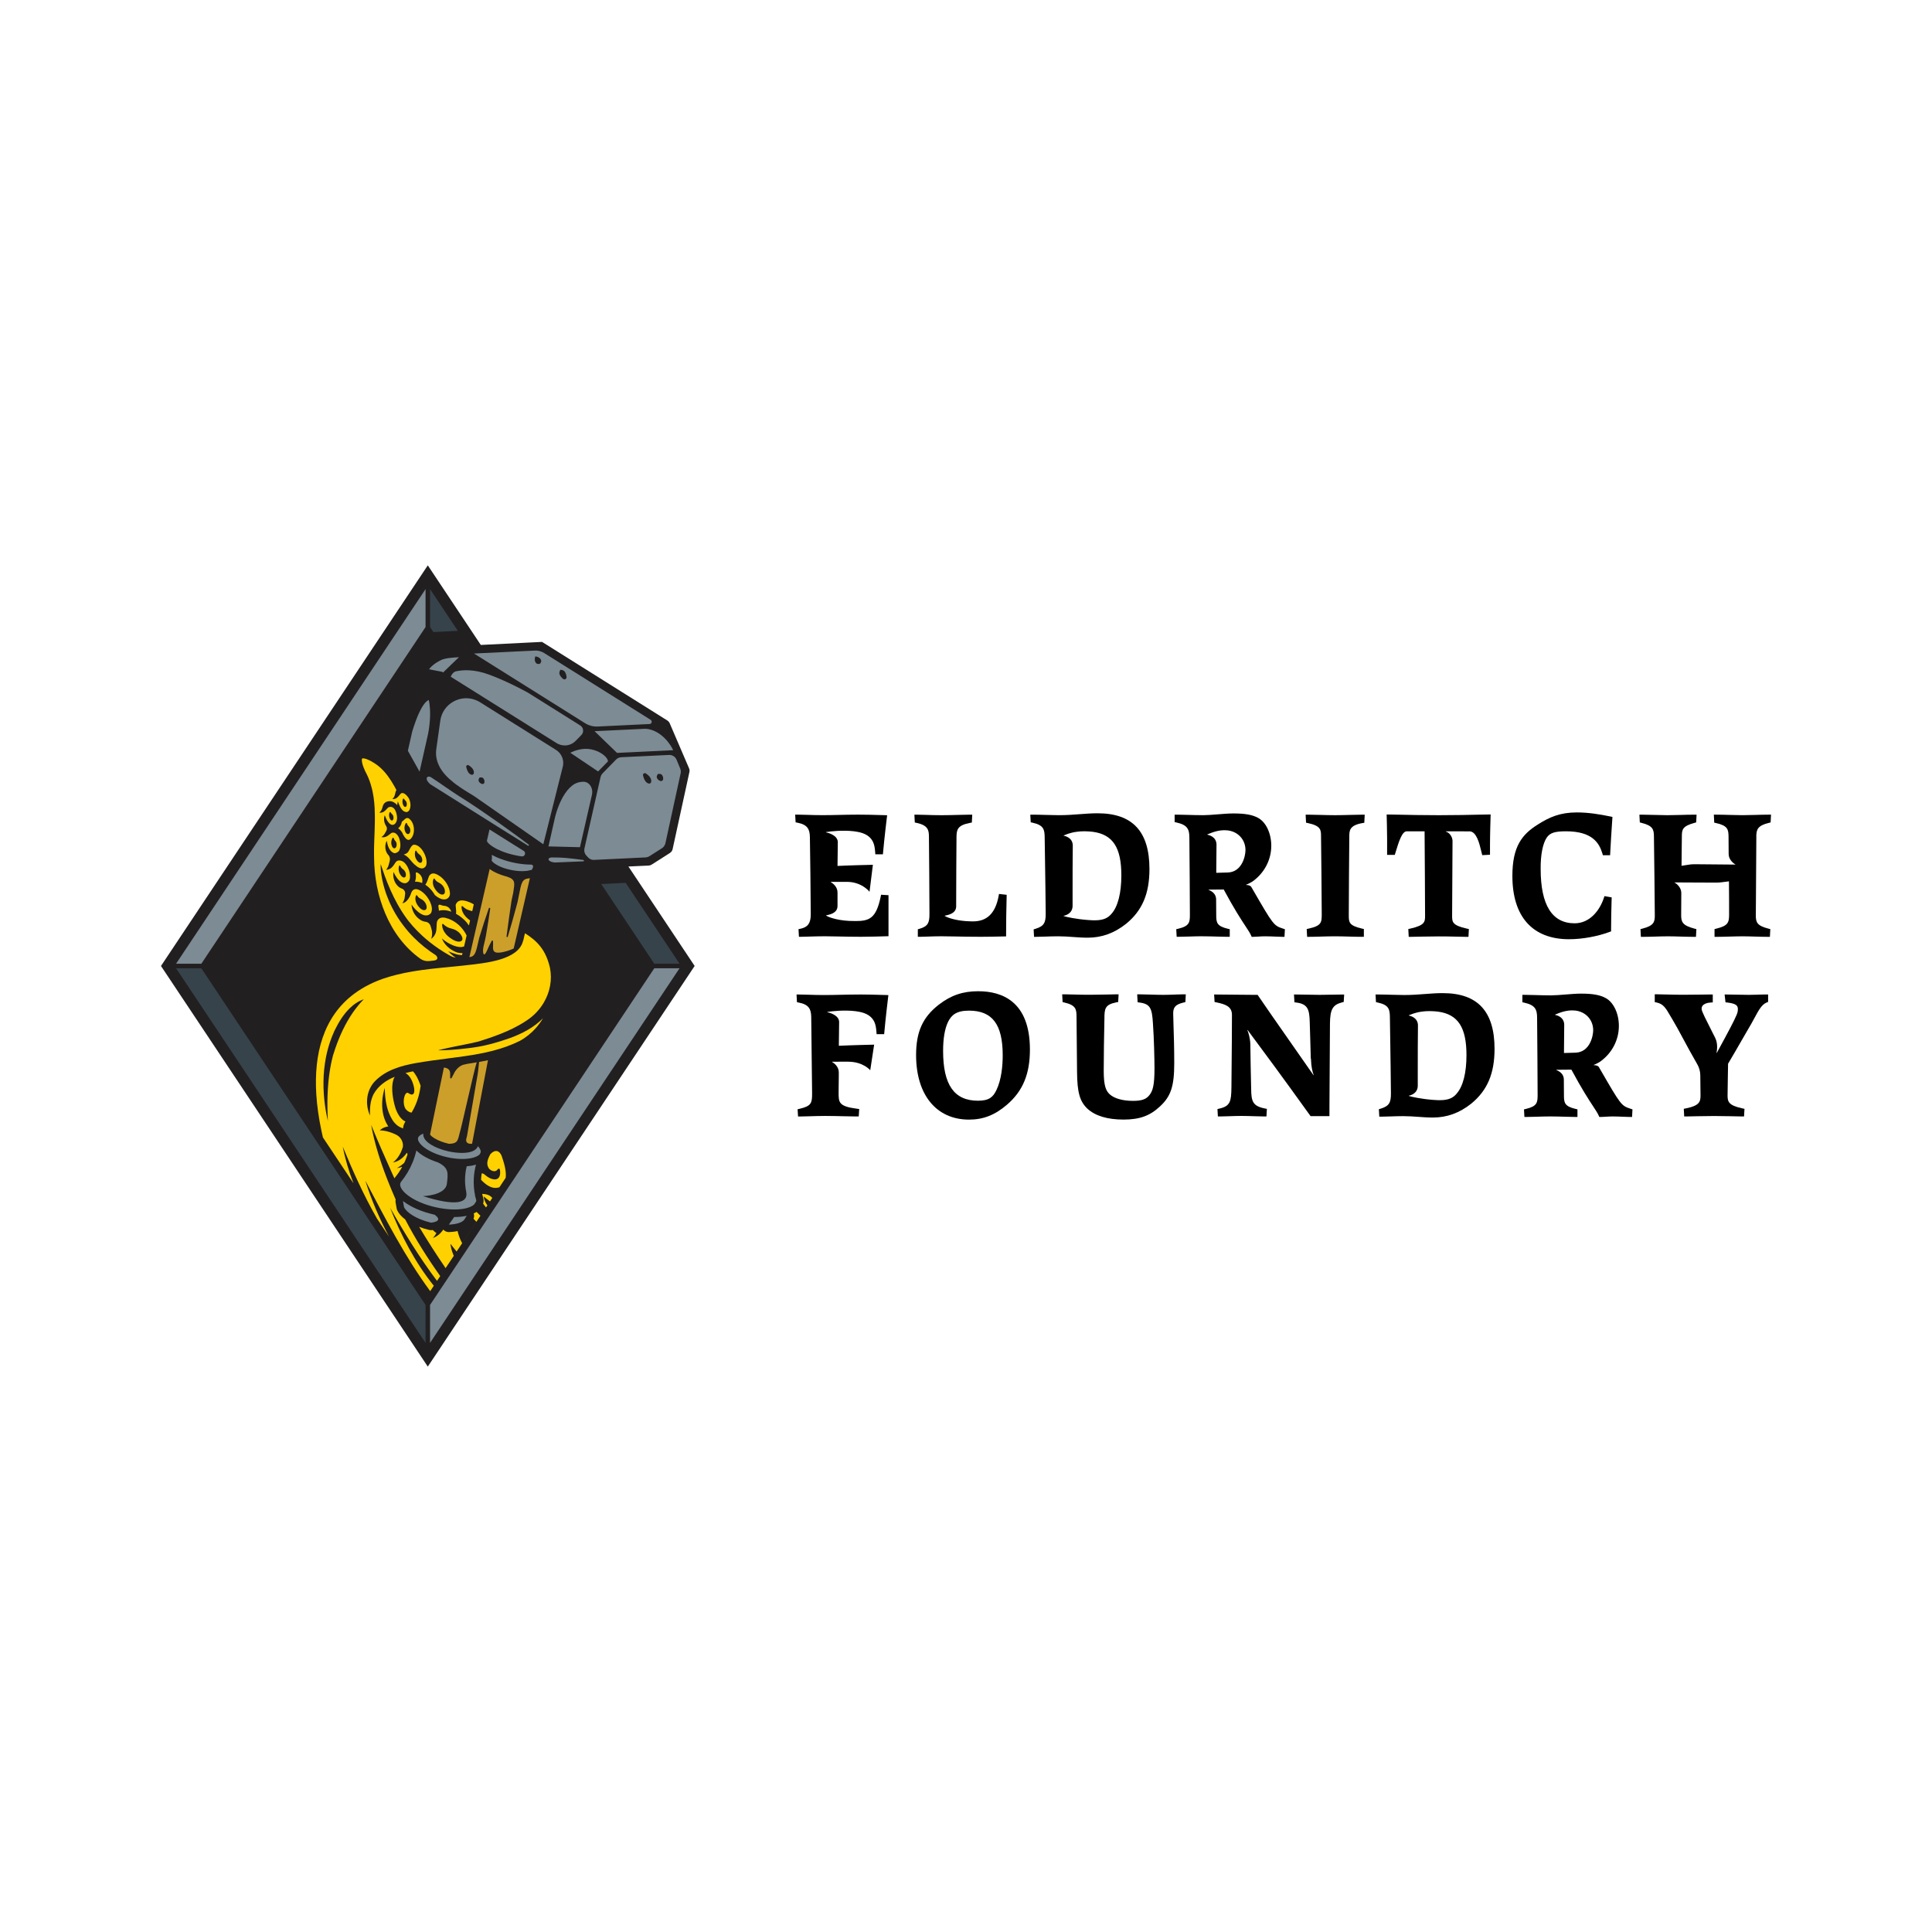 <?xml version="1.0" encoding="UTF-8"?>
<svg id="Layer_1" data-name="Layer 1" xmlns="http://www.w3.org/2000/svg" viewBox="0 0 1080 1080">
  <defs>
    <style>
      .cls-1, .cls-2, .cls-3, .cls-4, .cls-5, .cls-6 {
        stroke-width: 0px;
      }

      .cls-2 {
        fill: #36434a;
      }

      .cls-3 {
        fill: #221f20;
      }

      .cls-4 {
        fill: #cc9f2b;
      }

      .cls-5 {
        fill: #7c8b94;
      }

      .cls-6 {
        fill: #ffd100;
      }
    </style>
  </defs>
  <g>
    <path class="cls-1" d="M546.91,554.1c-8.7,0-15.32,2.26-22.17,7.56-8.98,7.02-12.64,15.17-12.64,28.13,0,22.25,11.34,36.08,29.59,36.08,7.95,0,14.47-2.55,21.15-8.28,8.91-7.62,12.89-17.15,12.89-30.89,0-26.94-15.67-32.59-28.81-32.59ZM556.97,609.42c-1.83,3.82-4.01,5.89-10.26,5.89-13.31,0-19.51-8.85-19.51-27.85,0-6.91.93-12.38,2.76-16.22,1.89-3.78,4.6-6.29,11.72-6.29,13.03,0,18.84,7.69,18.84,24.94,0,5.56-.61,13.47-3.54,19.54Z"/>
    <path class="cls-1" d="M877.19,525.03c7.23,0,15.85-1.56,22.51-4.06l.91-.34v-.97c0-4.74.11-11.03.29-16.81l.04-1.21-4.04-.71-.38,1.15c-2.27,6.79-7.75,14.05-16.32,14.05-12.58,0-18.96-10.22-18.96-30.38-.09-7.81,1.16-14.23,3.43-17.58,1.86-2.63,4.48-3.47,10.78-3.47,14.69,0,18.55,6.61,20.28,12.37l.3,1h4.03l.07-1.33c.32-6.52.72-12.28,1-16.48l.24-3.6-1.2-.25c-5.76-1.17-12.01-2.26-18.71-2.26-9.33,0-15.3,2.6-21.89,6.8-8.73,5.49-14.14,12.21-14.14,28.69,0,22.83,11.28,35.4,31.76,35.4Z"/>
    <path class="cls-1" d="M480.55,555.94c-3.85,0-7.29.08-10.61.15-3.19.07-6.2.14-9.43.14s-6.09-.09-8.5-.17c-1.91-.06-3.62-.12-5.25-.12h-1.49l.24,4.3,1.07.21c5.66,1.1,6.81,3.75,6.9,7.96.1,5.55.48,42.42.49,42.78,0,5.32-.32,7.07-6.95,8.63l-1.16.27.26,4.03h1.32c1.3,0,3.06-.05,5.08-.12,2.69-.08,5.75-.18,8.77-.18,3.43,0,7.2.09,10.53.17,2.7.06,5.13.12,6.9.12h1.32l.26-4.16-1.3-.17c-10.21-1.33-10.21-3.57-10.21-8.97l.1-9.6c0-.59,0-1.19,0-1.79,0-3.22-2.69-5.16-3.67-5.73-.22-.13-.2-.17.06-.17h3.67s0-.01,0-.02h5.13c8.49,0,12.39,4.77,12.39,4.77l2.18-14.29-1.62.03c-.11,0-10.76.23-18.11.59l.16-13.46c-.21-3.57-5.07-5.01-6.42-5.24-.29-.05-.27-.19.03-.24,2.27-.38,9.04-1.17,15.39-.42.86.1,1.51.21,2,.31,9.07,1.62,9.55,7.52,9.85,11.26l.1,1.29h4.23l.11-1.28c.67-7.63,2.05-18.92,2.06-19.03l.19-1.52-1.53-.05c-5.97-.19-10.85-.29-14.51-.29Z"/>
    <path class="cls-1" d="M591.39,523.39c3.03,0,5.75.2,8.38.39,2.61.19,5.32.39,8.3.39,7.84,0,14.85-2.54,21.45-7.78,9.01-7.38,13.03-16.82,13.03-30.62,0-20.95-9.47-31.14-28.95-31.14-3.44,0-6.63.24-10,.5-3.62.28-7.37.56-11.72.56-1.93,0-4.36-.07-6.94-.14-2.61-.07-5.32-.15-7.51-.15h-1.49l.24,4.27,1.05.23c6.28,1.36,6.66,3.92,6.75,7.97l.12,8.09c.17,11.38.46,30.43.46,34.8,0,4.94-.86,6.96-5.7,8.45l-1.05.32.23,4.16h1.33c1.56,0,3.21-.06,5-.13,2.07-.08,4.41-.16,7.03-.16ZM594.59,467.17c-.12-.03-.12-.09,0-.13.95-.33,3.33-1.59,7.62-2.11,1.02-.14,2.35-.24,3.93-.24.27,0,.51.02.78.02.29,0,.58.01.88.03,1.08.04,2.13.12,3.11.25.04,0,.07,0,.1.01,0,0,0,0,0,0,11.17,1.54,15.83,8.91,15.83,24.33,0,9.88-1.94,17.49-5.48,21.46-1.88,2.2-4.22,3.67-9.5,3.67-.34,0-.67-.01-1.01-.02,0,0,0,0-.01,0-.09,0-.18,0-.27-.01-.83-.02-1.63-.07-2.4-.14-6.53-.48-12.28-1.75-13.58-2.2-.11-.04-.11-.1,0-.13.91-.22,4.83-1.11,4.99-5.4v-7.56c0-8.34,0-19.21.11-26.6-.24-4.17-4.2-5.04-5.1-5.26Z"/>
    <path class="cls-1" d="M657.12,555.96c-2.05.08-4.38.17-6.86.17-2.1,0-4.63-.08-7.07-.15-2.24-.07-4.38-.14-6.01-.14h-1.48l.24,4.44,1.15.15c5.92.79,6.9,3.18,7.41,11.63.61,8.38.87,20.6.87,24.98,0,9.8-.97,12.81-2.89,15.2-1.82,2.3-4.31,3.15-9.17,3.15-5.73,0-10.46-1.35-12.99-3.69-2.11-1.96-3.33-4.73-3.33-13.11,0-7,.19-21.38.39-29.05,0-5.62.25-7.95,6.62-9.21l1.07-.21.24-4.28h-1.49c-1.49,0-3.45.05-5.67.12-5.36.15-12.06.17-17.27,0-2.08-.07-3.99-.13-5.63-.13h-1.48l.23,4.35,1.03.24c6.46,1.5,6.76,3.79,6.76,8.06l.29,30.7c.1,11.41,1.48,16.38,5.68,20.48,4.41,4.11,11.25,6.19,20.32,6.19s14.79-2.17,20.22-7.24c6.22-5.66,8.11-11.33,8.11-24.28,0-9.01-.24-16.04-.41-21.17-.09-2.76-.17-4.94-.17-6.43,0-2.83.43-5.09,5.78-6.31l1.03-.24.23-4.35h-1.48c-1.2,0-2.65.06-4.28.12Z"/>
    <path class="cls-1" d="M492.29,501.36c-2.57,12.18-6.44,13.51-14.07,13.51-.18,0-.35-.01-.53-.02-.07,0-.13,0-.21,0-7.99.07-13.8-1.87-15.55-2.94-.25-.16-.31-.16-.03-.24,1.19-.34,6.23-.86,6.28-5.19v-5.81c0-.59,0-1.19,0-1.79,0-3.22-2.7-5.16-3.68-5.73-.22-.13-.2-.17.06-.17h3.67s0-.01,0-.02h5.13c8.5,0,12.71,5.55,12.71,5.55l1.88-15.07-1.63.03c-.11,0-10.77.23-18.14.59l.16-13.47c-.21-3.57-5.08-5.01-6.43-5.24-.29-.05-.27-.19.03-.24,2.27-.38,9.06-1.17,15.41-.42.88.1,1.54.21,2.03.32,9.05,1.62,9.54,7.52,9.84,11.26l.1,1.29h4.24l.11-1.28c.67-7.63,2.05-18.92,2.06-19.03l.19-1.52-1.54-.05c-5.97-.19-10.86-.29-14.53-.29-3.85,0-7.3.08-10.63.15-3.19.07-6.21.14-9.45.14s-6.09-.09-8.51-.17c-1.92-.06-3.62-.12-5.26-.12h-1.49l.24,4.3,1.07.21c5.67,1.1,6.82,3.75,6.91,7.96.1,5.6.49,33.91.49,43.27,0,4.9-1.59,7.15-5.68,8.03l-1.17.25.24,4.26h1.33c1.12,0,2.57-.05,4.28-.11,2.43-.08,5.45-.18,8.81-.18,2.15,0,4.69.06,7.55.12,3.73.08,7.97.17,12.63.17,5.04,0,11.14-.2,14.11-.29l1.36-.04v-22.92l-4.15-.25-.25,1.18Z"/>
    <path class="cls-1" d="M512.44,460c6.21,1.35,6.77,3.99,6.84,7.28.09,6.62.29,35.93.29,43.56,0,4.6-.54,6.92-5.48,8.34l-1.02.29v4.2h1.41c1.31,0,2.68-.05,4.26-.12,2.09-.08,4.46-.17,7.47-.17,2.29,0,4.77.05,7.63.11,4.01.08,8.55.18,14.38.18,3.61,0,9.17-.1,12.83-.19l1.37-.03v-1.37c0-7.8.12-13.28.23-17.68l.09-4.2-4.29-.48-.24,1.28c-1.77,9.46-6.43,14.06-14.26,14.06-.58,0-1.11-.01-1.62-.03-7.22-.16-12.43-1.93-14.07-2.93-.25-.16-.31-.16-.03-.24,1.18-.34,6.14-.86,6.27-5.08.02-9.71.11-33.76.19-39,.08-3.95.49-6.44,7.49-7.77l1.08-.21.23-4.4h-1.48c-1.9,0-4.06.06-6.42.13-2.8.08-5.97.17-9.29.17s-6.21-.09-8.84-.18c-1.9-.06-3.55-.11-4.83-.11h-1.48l.23,4.37,1.05.23Z"/>
    <path class="cls-1" d="M806.56,555.16c-3.43,0-6.62.24-9.99.5-3.62.28-7.36.56-11.71.56-1.93,0-4.36-.07-6.93-.14-2.61-.07-5.31-.15-7.5-.15h-1.49l.24,4.27,1.04.23c6.27,1.36,6.65,3.92,6.74,7.97l.12,8.09c.17,11.38.46,30.43.46,34.8,0,4.94-.86,6.96-5.69,8.45l-1.05.32.23,4.16h1.33c1.56,0,3.2-.06,4.99-.13,2.07-.08,4.41-.16,7.02-.16,3.03,0,5.74.2,8.37.39,2.61.19,5.31.39,8.29.39,7.83,0,14.83-2.54,21.42-7.78,9-7.38,13.01-16.82,13.01-30.62,0-20.95-9.46-31.14-28.91-31.14ZM814.3,611.34c-1.88,2.2-4.21,3.67-9.49,3.67-.34,0-.67-.01-1.01-.02,0,0,0,0-.01,0-.09,0-.18,0-.27-.01-.83-.02-1.63-.07-2.4-.14-6.52-.48-12.27-1.75-13.56-2.2-.11-.04-.11-.1,0-.13.91-.22,4.82-1.11,4.98-5.4v-7.56c0-8.34,0-19.21.11-26.6-.24-4.17-4.19-5.04-5.09-5.26-.12-.03-.12-.09,0-.13.95-.33,3.32-1.59,7.61-2.11,1.02-.14,2.35-.24,3.92-.24.27,0,.51.02.78.02.29,0,.58.01.88.03,1.08.04,2.13.12,3.11.25.04,0,.07,0,.1.01,0,0,0,0,0,0,11.15,1.54,15.81,8.91,15.81,24.33,0,9.88-1.94,17.49-5.48,21.46Z"/>
    <path class="cls-1" d="M894.6,597.92l-.84-1.45c-.63-.9-2.03-1.03-2.79-1.04-.1,0-.11-.13-.02-.16,1.52-.58,2.89-1.39,3.58-1.83,6.5-4.64,10.43-11.99,10.43-19.95,0-6.91-2.94-13.16-7.32-15.55-3.23-1.77-7.25-2.5-13.85-2.5-2.47,0-5.66.25-8.74.5-3.02.24-5.88.47-8.01.47-3.01,0-6.15-.09-8.92-.17-2.22-.06-4.2-.12-5.7-.12h-1.4v4.15l1.1.24c6.07,1.35,7.13,3.79,7.13,8.45.1,7.81.29,37.6.29,43.18,0,4.18-.28,6.26-6.48,7.74l-1.14.27.24,4.23h1.33c1.68,0,3.61-.06,5.68-.13,2.4-.08,4.88-.16,7.39-.16,2.8,0,5.82.09,8.48.17,2.11.06,3.99.12,5.37.12h1.4v-4.25l-1.08-.25c-6.2-1.46-6.47-3.51-6.47-7.65,0-2.52-.02-4.82-.05-7.21,0-.47,0-.94-.01-1.42,0-.04,0-.05,0-.09,0-3.44-2.78-4.74-4.11-5.33-.23-.1-.2-.17.06-.17l7-.06,1.27-.02c5.92,11.02,9.69,16.76,12.21,20.59,1.46,2.22,2.43,3.69,3.03,5.04l.37.83h.91c.88,0,1.79-.06,2.75-.13,1.12-.08,2.39-.16,3.83-.16,1.94,0,4.27.1,6.14.18,1.4.06,2.61.11,3.35.11h1.33l.22-4.24-1.02-.34c-5.23-1.72-5.39-1.92-16.95-21.91ZM880.83,588.45c-1.38.06-4.5.15-6.56.18l.14-15.69c-.02-4.5-4.18-5.4-5.11-5.63-.12-.03-.12-.09,0-.13,1.3-.46,5.9-2.84,11.13-2.29.05,0,.1.01.16.02.28.03.56.07.84.12.22.04.43.09.64.14.12.03.25.05.37.08.01,0,.02.01.03.02,4.8,1.29,8.13,5.44,8.13,10.65,0,3.13-1.79,12.16-9.76,12.53Z"/>
    <path class="cls-1" d="M982.75,556.03c-1.68.05-3.46.1-5.19.1s-3.7-.05-5.77-.09c-2.15-.05-4.32-.1-6.15-.1h-1.57l.5,4.37,1.12.12c2.8.3,4.59.94,5.31,1.91.52.69.62,1.7.34,3.28-.29,1.62-2.51,6.07-7.19,14.76h0s-.07.12-.07.12c-.81,1.51-1.69,3.13-2.65,4.89,0,0,0,0,0-.01l-1.71,3.15c-.07.13-.19.16-.15-.08.24-1.39.82-5.09-.73-8.16-.06-.13-.09-.22-.14-.33-.51-1-1-1.96-1.45-2.86-3.62-7.13-5.81-11.44-6-12.8-.12-.84.07-1.57.56-2.17.79-.96,2.33-1.57,4.33-1.7l1.31-.09v-4.42h-1.4c-1.73,0-3.91.04-6.32.08-5.28.09-11.54.13-17.27-.05-2.18-.07-4.25-.13-6.04-.13h-1.4v4.36l1.11.24c3.71.8,5.04,3.09,7.7,7.66.4.68.82,1.4,1.28,2.17,1.61,2.67,3.5,6.17,5.68,10.22,2.33,4.33,4.98,9.25,8.02,14.5,1.05,1.82,1.62,3.9,1.66,6.01.07,4.54.13,8.89.13,11.26,0,3.53-.39,5.77-8.17,7.35l-1.19.24.24,4.27h1.33c1.86,0,4.03-.06,6.39-.13,5.5-.15,12.52-.15,18.01,0,2.36.07,4.53.13,6.39.13h1.33l.24-4.26-1.17-.25c-7.88-1.69-8.28-3.86-8.28-7.25,0-2.27.08-6.22.15-10.41.05-2.43.09-4.96.13-7.31,2.85-4.8,5.3-9.05,7.67-13.17,1.8-3.13,3.53-6.14,5.32-9.19.68-1.18,1.31-2.34,1.9-3.45,2.19-4.06,3.92-7.26,6.62-8.38l.87-.36v-4.16h-1.4c-1.24,0-2.69.04-4.21.09Z"/>
    <path class="cls-1" d="M821.49,464.72c3.87.07,5.48,6.75,6.45,10.74.13.54.25,1.03.36,1.46l.29,1.11,4.33-.23v-5.88c0-5.43.31-15.06.31-15.16l.05-1.45h-1.45c-.93,0-2.68.04-5.07.09-5.27.12-13.23.3-22.5.3s-17.23-.18-22.49-.29c-2.43-.05-4.21-.09-5.18-.09h-1.45l.04,1.44c0,.08.22,7.58.22,11.87v9.25h4.29l.65-2.12c1.59-5.18,3.4-11.05,6.01-11.05h10c.1,9.34.27,42.3.27,47.12,0,3.37,0,5.41-8.21,7.25l-1.16.26.23,4.35h1.33c1.8,0,3.92-.06,6.25-.12,5.51-.15,12.65-.16,18.22,0,2.33.07,4.46.13,6.27.13h1.33l.23-4.35-1.16-.26c-8.21-1.82-8.21-3.75-8.21-7.25,0-3.68.13-28.89.23-41.88-.11-2.34-1.78-4.55-3.68-5.08-.25-.07-.2-.17.06-.17l9.77.02h0c1.67,0,3.04,0,3.35.01Z"/>
    <path class="cls-1" d="M761,523.68h1.41v-4.35l-1.08-.25c-7.35-1.72-7.35-3.55-7.35-7.55,0-4.86.19-37.69.29-43.87,0-3.23,0-6.28,7.27-7.54l1.11-.19.23-4.52h-1.48c-2.05,0-4.53.07-7.15.14-2.71.07-5.51.15-7.88.15-2.54,0-5.33-.08-8.02-.15-2.54-.07-4.94-.14-7.01-.14h-1.48l.23,4.48,1.06.22c7.32,1.55,7.32,3.9,7.32,7.48.09,5.43.39,37.03.39,43.27,0,4.68,0,6.62-7.24,8.22l-1.16.26.23,4.35h1.33c2.16,0,4.32-.07,6.6-.14,2.44-.08,4.96-.15,7.66-.15s5.2.08,7.69.15c2.45.07,4.76.14,7.05.14Z"/>
    <path class="cls-1" d="M981.78,467.49c.08-3.63.59-5.94,6.98-7.49l1.02-.25.23-4.35h-1.48c-2.32,0-4.94.08-7.47.15-2.54.07-4.94.14-7.08.14s-4.5-.07-6.96-.14c-2.49-.07-5.06-.15-7.49-.15h-1.48l.22,4.47,1.05.23c6.51,1.44,6.87,3.64,6.95,7.37l.06,9.97h0c0,2.9,2.44,5.09,3.66,5.7.23.11.2.17-.06.17l-3.58-.03h0s-19.15-.17-19.15-.17c-1.74,0-3.27.25-5.04.54-.69.11-1.4.23-2.17.34l.18-16.42c0-3.82.3-5.73,7.02-7.57l.98-.27.23-4.32h-1.48c-2.25,0-4.9.07-7.46.15-2.54.07-5.17.14-7.38.14-2.04,0-4.67-.07-7.21-.15-2.58-.07-5.02-.14-6.95-.14h-1.48l.23,4.34,1,.25c6.21,1.57,6.89,3.61,6.89,7.59.1,6.08.49,39.52.49,44.24,0,3.72-.68,5.65-6.9,7.27l-1.11.29.23,4.31h1.33c2.27,0,4.5-.07,6.67-.14,2.25-.07,4.57-.15,7.01-.15s4.58.07,6.97.14c2.41.07,4.9.15,7.48.15h1.33l.23-4.31-1.11-.29c-6.66-1.76-7.39-3.71-7.39-7.46,0-1.53.02-4.2.04-7.25.01-1.71.02-3.54.03-5.35-.06-2.85-2.44-5-3.65-5.59-.23-.11-.2-.17.06-.17l5.12.03,18.05.08c1.65,0,3.05-.19,4.84-.43.67-.09,1.4-.19,2.22-.28.08,6.81.08,15.56.08,18.58,0,4.44-.61,6.27-7.07,7.84l-1.07.26v4.34h1.41c2.33,0,4.84-.08,7.27-.15,2.44-.07,4.75-.14,6.88-.14,2.28,0,4.5.07,6.84.14,2.33.07,4.75.15,7.22.15h1.33l.23-4.31-1.11-.29c-6.3-1.62-6.99-3.55-6.99-7.26,0-2.62.07-11.62.14-20.91.07-9.95.15-20.24.15-23.41Z"/>
    <path class="cls-1" d="M672.17,523.39c2.8,0,5.83.09,8.49.17,2.11.06,4,.12,5.37.12h1.41v-4.25l-1.08-.25c-6.21-1.46-6.48-3.51-6.48-7.65,0-2.52-.02-4.82-.05-7.21,0-.47,0-.94-.01-1.42,0-.04,0-.05,0-.09,0-3.44-2.78-4.74-4.11-5.33-.23-.1-.2-.17.06-.17l7.01-.06,1.28-.02c5.93,11.02,9.71,16.76,12.23,20.59,1.46,2.22,2.43,3.69,3.04,5.04l.37.83h.91c.88,0,1.79-.06,2.76-.13,1.12-.08,2.4-.16,3.84-.16,1.95,0,4.28.1,6.15.18,1.41.06,2.61.11,3.35.11h1.33l.23-4.24-1.02-.34c-5.24-1.72-5.4-1.92-16.97-21.91l-.84-1.45c-.63-.9-2.03-1.03-2.8-1.04-.1,0-.11-.13-.02-.16,1.52-.58,2.89-1.39,3.59-1.83,6.51-4.64,10.44-11.99,10.44-19.95,0-6.91-2.94-13.16-7.33-15.55-3.24-1.77-7.26-2.5-13.86-2.5-2.47,0-5.66.25-8.75.5-3.03.24-5.89.47-8.03.47-3.01,0-6.16-.09-8.93-.17-2.22-.06-4.2-.12-5.71-.12h-1.41v4.15l1.1.24c6.07,1.35,7.14,3.79,7.14,8.45.1,7.81.29,37.6.29,43.18,0,4.18-.28,6.26-6.49,7.74l-1.14.27.24,4.23h1.33c1.68,0,3.62-.06,5.69-.13,2.4-.08,4.88-.16,7.4-.16ZM674.9,466.46c1.3-.46,5.9-2.84,11.15-2.29.05,0,.1.01.16.02.28.03.56.07.84.12.22.04.43.09.64.14.12.03.25.05.37.08.01,0,.02.01.03.02,4.81,1.29,8.14,5.44,8.14,10.65,0,3.13-1.8,12.16-9.77,12.53-1.38.06-4.5.15-6.57.18l.14-15.69c-.02-4.5-4.19-5.4-5.12-5.63-.12-.03-.12-.09,0-.13Z"/>
    <path class="cls-1" d="M744.47,556.03c-2.27.05-4.69.1-6.84.1-2.47,0-5.08-.06-7.46-.11-2.01-.04-3.86-.08-5.33-.08h-1.49l.25,4.35,1.16.15c6.41.81,7.2,4.07,7.39,10.81.11,2.87.21,6.8.33,11.09.08,3.01.17,6.18.26,9.28.08.15.12.39.13.77.07,3.68.84,6.96,1.46,8.49.05.13-.03.23-.11.11l-1.22-1.76s0,.01,0,.02c-4.62-6.62-8.62-12.35-12.12-17.36-8.16-11.67-13.54-19.38-17.44-25.14l-.41-.61h-.73c-4.01-.05-7.83-.07-11.3-.1-4.15-.02-7.82-.05-10.77-.1l-1.52-.03.25,4.2,1.04.22c4.91,1.05,8.67,2.22,8.67,6.97,0,8.98-.09,18.15-.17,27.03-.04,4.51-.08,9.02-.12,13.53-.1,7.8-.63,10.44-6.66,11.84l-1.15.27.24,4.13h1.32c1.39,0,3.14-.06,5.02-.13,2.14-.08,4.57-.16,6.79-.16s5.1.09,7.55.17c2.03.07,3.87.12,5.14.12h1.33l.24-4.23-1.2-.24c-6.82-1.36-7.5-4.07-7.59-10.91-.21-7.79-.36-17.39-.46-25.01-.14-3.45-1.03-6.36-1.63-7.82-.05-.13.03-.23.11-.11l1.44,1.95s0,0,0,0l.39.53c6.6,8.88,16.58,22.29,32.94,45.08l.42.59h10.55v-4.7c0-3.52.04-8.17.09-14.4.06-8,.15-18.61.2-32.74.1-7.87,1.54-10.39,6.7-11.74l.99-.26.25-4.14h-1.49c-1.51,0-3.43.04-5.46.09Z"/>
  </g>
  <g>
    <path class="cls-3" d="M301.26,417.97c.66.64.86,1.52.78,2.43-.06.69-.8,1.16-1.45.92-.85-.31-1.56-.88-1.86-1.74-.04-.1-.06-.22-.06-.33,0-.4.14-.89.61-1.6.84-.13,1.34-.04,1.7.13.1.05.19.11.27.19Z"/>
    <path class="cls-3" d="M333.16,468.67c-.39-.18-.92-.28-1.81-.14-.51.75-.65,1.27-.65,1.7,0,.12.02.24.06.35.32.92,1.07,1.52,1.98,1.86.7.26,1.48-.24,1.55-.98.09-.97-.13-1.9-.83-2.58-.08-.08-.18-.15-.29-.2Z"/>
    <polygon class="cls-3" points="216.35 689.55 216.19 689.3 216.3 689.48 216.35 689.55"/>
    <g>
      <path class="cls-3" d="M388.3,540l-.78,1.16-148.38,222.78-149.15-223.95,1.55-2.33,147.6-221.62,29.63,44.49,33.17-1.65,1.06-.05.9.56,69.14,43.37c.43.27.8.64,1.07,1.07.09.14.17.29.24.45l10.84,25.22c.28.64.35,1.36.2,2.04l-9.4,43.14c-.19.88-.72,1.64-1.48,2.12l-10.26,6.54c-.5.32-1.06.5-1.65.52h0l-11.32.52,37.04,55.62Z"/>
      <path class="cls-5" d="M376.44,422.65c-.15-.09-.31-.18-.47-.25-.02,0-.04-.02-.06-.03,0,0,0,0,0,0-.02-.01-.05-.02-.07-.03-.16-.07-.32-.13-.49-.17-.01,0-.02,0-.03-.01-.01,0-.03,0-.04-.01-.03,0-.07-.01-.1-.02-.15-.04-.29-.06-.44-.08-.01,0-.03,0-.04,0-.04,0-.07,0-.11-.01,0,0-.02,0-.03,0,0,0,0,0,0,0-.2-.02-.41-.03-.61-.02l-26.67,1.28c-1.11.05-2.15.52-2.93,1.32l-7.52,7.7c-.13.13-.25.28-.36.42-.03.04-.06.08-.08.13,0,0-.02.02-.02.03-.02.04-.05.07-.07.11,0,0,0,0,0,0,0,0-.01.02-.02.03-.03.05-.06.09-.09.14-.08.14-.15.28-.21.42,0,0,0,0,0,.01,0,0,0,.01,0,.02,0,0,0,0,0,0,0,0,0,0,0,0,0,0,0,0,0,0-.07.16-.13.32-.18.49-.03.1-.06.19-.09.29l-9.01,39.89c-.04.17-.06.33-.08.5,0,.03,0,.06,0,.1,0,.02,0,.04,0,.07,0,0,0,0,0,0,0,.11-.01.23-.01.34,0,0,0,0,0,0,0,.06,0,.13,0,.19,0,0,0,0,0,0,0,.06,0,.12.01.18,0,.04,0,.09.01.13,0,0,0,0,0,0,0,.07.02.13.03.2,0,0,0,0,0,0,.01.07.03.14.04.21,0,.03.01.06.02.08,0,0,0,0,0,0,.02.06.03.13.05.19,0,0,0,0,0,0,.02.07.05.15.07.22,0,.02.02.05.02.07,0,0,0,0,0,0,.02.06.04.12.07.18,0,0,0,0,0,0,.04.1.09.2.14.3,0,0,0,0,0,0,.02.05.05.1.07.14h0c.08.15.17.29.27.42.1.14.22.28.34.42l.49.53.49.53s0,0,0,0c.22.24.46.45.72.63,0,0,0,0,0,0,0,0,0,0,0,0,.17.12.36.22.55.32.02.01.05.03.07.04.02.01.05.02.08.03h0c.19.09.39.16.59.22,0,0,0,0,.01,0,.2.06.41.1.62.12,0,0,0,0,0,0,.03,0,.05,0,.08,0,.03,0,.05,0,.08,0,.21.02.42.03.64.02,0,0,0,0,0,0,0,0,0,0,0,0l28.73-1.38c.25-.01.5-.05.75-.11,0,0,0,0,0,0,.06-.01.12-.03.18-.05.24-.07.48-.15.71-.25.17-.08.34-.17.5-.27l7.02-4.47h0s0,0,0,0c.2-.13.37-.27.54-.43,0,0,.02-.02.03-.02,0,0,0,0,0,0,.08-.07.15-.14.22-.22,0,0,0,0,0,0,0,0,0,0,0-.01.08-.08.15-.17.22-.26.13-.15.23-.32.34-.49.03-.06.07-.11.1-.17.1-.17.19-.35.26-.54.08-.21.16-.41.2-.63,0,0,0,0,0,0l8.52-39.11c.05-.22.08-.44.09-.66.01-.22.01-.44,0-.66s-.06-.44-.11-.65c-.05-.21-.12-.43-.21-.63l-2.05-4.97c-.18-.43-.42-.82-.7-1.16-.13-.15-.27-.29-.42-.43,0,0,0,0,0,0-.03-.03-.07-.06-.1-.09,0,0-.02-.01-.03-.02-.11-.09-.23-.18-.35-.26-.02-.01-.03-.02-.05-.03-.02-.01-.04-.03-.06-.04-.01,0-.03-.01-.04-.02Z"/>
      <path class="cls-5" d="M330.99,443.79c.5-2.96-1.15-5.88-3.45-6.59-.14-.04-.31-.08-.49-.11-.08-.01-.16-.02-.24-.04-.08,0-.16-.02-.24-.02-.23-.02-.49-.03-.75-.02h0s-.05,0-.08,0h0c-1.22.03-2.68.32-4.02.96-.22.11-.44.21-.65.34-.25.15-.49.31-.73.48,0,0,0,0,0,0,0,0-.01,0-.02.01-.2.15-.41.3-.61.46,0,0,0,0,0,0-1.86,1.47-3.52,3.58-4.97,6.09,0,0,0,0,0,0-.56.98-1.09,2.03-1.59,3.12-.03.07-.06.13-.09.2-.21.47-.42.95-.61,1.44-.03.08-.07.17-.1.25-.22.55-.43,1.1-.63,1.66,0,.02-.02.05-.03.07-.15.43-.3.86-.44,1.29,0,0,0,.01,0,.02-.02.05-.04.1-.05.16-.12.38-.24.77-.35,1.15-.03.11-.07.23-.1.34-.13.44-.25.88-.37,1.32-.02.06-.03.12-.05.17l-3.75,16.61,17.61.45,6.82-29.83Z"/>
      <path class="cls-5" d="M326.08,480.73c-.56-.07-1.08-.14-1.61-.21-.61-.08-1.2-.16-1.79-.23-.03,0-.06,0-.09-.01-.57-.07-1.12-.14-1.67-.21-.03,0-.06,0-.09-.01-1.53-.18-3.01-.34-4.47-.46,0,0,0,0,0,0-1.11-.09-2.23-.16-3.36-.21-.07,0-.14,0-.22-.01-1.35-.06-2.74-.08-4.21-.07-.14,0-.28,0-.41.02-.13.01-.25.03-.37.06-.23.05-.43.12-.6.2-.13.06-.23.14-.31.22h0s0,0,0,0c-.03.03-.06.05-.08.08-.03.04-.06.08-.08.12,0,0,0,0,0,0,0,0,0,.01-.01.02,0,0,0,0,0,0-.04.07-.07.15-.08.23-.01.07,0,.15.01.23,0,0,0,0,0,0,0,.02.02.05.02.07,0,0,0,0,0,0,.02.06.04.11.07.17,0,0,0,0,0,0,0,.01.02.03.03.04,0,.01.02.03.03.04,0,0,0,0,0,0,.04.06.09.11.14.17h0s.05.05.07.08h0c.08.07.17.15.28.22.09.06.2.13.32.19.01,0,.02.01.03.02.11.06.23.11.35.16.03.01.05.02.08.04.15.06.31.12.49.17,0,0,.02,0,.02,0l.74.14.74.14,3.96-.16h.18s11.86-.49,11.86-.49c.06,0,.11-.01.16-.03,0,0,0,0,0,0,.06-.03.1-.07.14-.12,0-.01.02-.02.02-.04.03-.05.05-.11.05-.17,0-.18-.11-.36-.35-.39Z"/>
      <path class="cls-4" d="M275.61,530.06c.1,2.51,1.84,2.82,5.18,2.24,2.22-.48,4.4-1.13,6.37-2.09l.02-.11,9.03-39.19c-.13.03-.28.05-.42.07,0,0,0,0,0,0-.03,0-.07.01-.1.02-.16.02-.31.04-.47.06,0,0,0,0,0,0,0,0,0,0,0,0l.06.02h0s-.03,0-.04,0h.02c-.17.02-.34.04-.5.07-.15.03-.3.06-.44.1-.08.02-.16.04-.23.07,0,0,0,0,0,0,0,0,0,0,0,0-.01,0-.02,0-.04.01-.07.02-.15.05-.22.08,0,0,0,0-.01,0-.1.04-.19.1-.28.15-.03.01-.06.02-.09.04-.04.02-.09.05-.13.07-.03.02-.06.05-.09.07-.12.08-.25.17-.36.27h0s-.05.04-.07.06c-.3.28-.55.61-.77.99-.02.03-.04.06-.05.09-.21.39-.39.82-.55,1.29-.01.04-.03.09-.04.13-.15.47-.29.98-.41,1.53-.01.06-.03.13-.04.19-.06.27-.12.54-.17.82-.1.49-.2.97-.3,1.46-.07.32-.13.65-.2.97-.11.55-.23,1.11-.34,1.66-.02.09-.04.17-.05.26-.19.92-.37,1.84-.56,2.75,0,0,0,0,0,.01-.31,1.18-.63,2.36-.95,3.54-.04.15-.08.29-.12.44-.63,2.33-1.27,4.65-1.93,6.97-.04.13-.07.26-.11.39-.7,2.44-1.41,4.88-2.14,7.31-.07.24-.14.48-.22.72,0,0,0,0,0,.01,0,0,0,0,0,0,0,0,0,0,0,0-.02.07-.06.12-.11.16,0,0,0,0,0,0,0,0-.01.01-.02.02,0,0,0,0-.01,0,0,0-.02.02-.03.02-.02.01-.04.01-.06.02-.02,0-.04.01-.05.01,0,0-.01,0-.02,0-.04,0-.07,0-.11,0-.17-.02-.32-.15-.29-.38.79-6.04,2.2-16.31,2.79-19.97.32-1.51.65-3.03.98-4.54,0-.02,0-.03,0-.05.67-4.92,1.63-7.16-3.33-8.78-.1-.03-.16-.06-.26-.09-.45-.12-.91-.25-1.36-.38-.25-.07-.49-.16-.74-.24-.2-.06-.4-.12-.59-.19,0,0,0,0-.01,0-.43-.15-.86-.3-1.28-.46-.03-.01-.06-.03-.09-.04-.39-.15-.78-.31-1.16-.47-.07-.03-.14-.07-.22-.1-.33-.15-.66-.3-.98-.45-.13-.07-.26-.14-.39-.2-.25-.13-.51-.26-.75-.39-.19-.11-.37-.22-.56-.34,0,0-.01,0-.02-.01-.16-.1-.33-.19-.48-.29-.34-.22-.66-.44-.97-.67l-11.34,49.23h0c.13-.01.26-.03.39-.04,0,0,0,0,0,0,.29-.05.56-.12.82-.21,0,0,0,0,0,0,0,0,0,0,0,0,.01,0,.03,0,.04-.01.16-.06.31-.13.46-.22,0,0,0,0,0,0,0,0,.02-.01.03-.02.11-.07.22-.15.33-.24.03-.02.06-.04.08-.06.04-.03.08-.08.12-.12.1-.09.19-.19.29-.31h0c.06-.07.11-.15.17-.22.1-.14.19-.29.28-.45.01-.02.02-.04.03-.06.05-.09.09-.18.14-.27.09-.18.17-.37.26-.57.08-.19.15-.38.22-.59,0,0,0-.02,0-.02.23-.65.45-1.44.67-2.37,0-.03.01-.05.02-.07.38-1.66.76-3.31,1.16-4.96,1.69-5.53,3.45-11.03,5.36-16.48.02-.06.06-.11.1-.15,0,0,0,0,0,0,.03-.03.07-.06.1-.07,0,0,0,0,0,0,0,0,.02-.01.03-.02,0,0,.01,0,.02,0,.05-.02.1-.02.15-.02,0,0,0,0,0,0,0,0,0,0,0,0,0,0,0,0,0,0,0,0,0,0,0,0,.13,0,.25.08.32.19h0s.01.03.02.04c0,0,0,0,0,0,.03.06.04.13.03.21h0c-.6,4.34-1.29,8.65-2.03,12.97-.2,1.35-.45,2.69-.73,4.02-.28,1.33-.6,2.65-.93,3.97,0,.01,0,.03,0,.04,0,0,0,0,0,0-.03.12-.06.25-.09.38,0,.03-.01.06-.02.1-.05.26-.09.52-.13.78,0,.03,0,.07-.01.1-.01.13-.03.25-.04.37,0,0,0,0,0,0,0,0,0,0,0,0,0,0,0,0,0,0-.01.12-.02.25-.02.37,0,.03,0,.06,0,.09,0,.12,0,.25,0,.36,0,0,0,0,0,0h0c0,.13,0,.26,0,.38,0,.02,0,.03,0,.05.01.21.03.4.06.57.02.13.04.26.07.37,0,0,0,0,0,0,0,0,0,0,0,0,.02.08.05.16.07.22,0,.02.01.03.02.05.05.12.11.21.17.28.01.01.02.03.04.04,0,0,0,0,0,0,.04.03.07.05.11.07,0,0,0,0,0,0,.04.02.09.02.14.02,0,0,0,0,0,0,.05,0,.1-.02.16-.04.02,0,.03-.02.05-.02.31-.18.7-.71,1.17-1.73.82-1.98,1.73-3.89,2.78-5.77.19-.34.72-.21.74.18.05,1.31.03,2.61-.02,3.9Z"/>
      <path class="cls-6" d="M247.04,524.58c.45.44,1.04.93,1.73,1.42.92.65,2.01,1.31,3.16,1.88.58.28,1.17.54,1.76.76,2.08.77,4.19,1.08,5.75.39l1.4-6.06c-.73-1.68-1.94-3.27-3.13-4.63-.58-.64-1.2-1.24-1.87-1.79-1-.83-2.1-1.56-3.25-2.15-1.16-.59-2.37-1.04-3.61-1.32-2.04-.44-3.69-.03-4.61,1.86-.61,2.2.06,5.02-1.16,7.36-.51,1-1.24,1.9-2.16,2.51.42-1.24.59-2.52.48-3.78-.09-1.14-.51-2.24-.84-3.38-.06-.21-.14-.4-.24-.59-.02-.03-.03-.06-.05-.09-.5-.92-1.41-1.58-2.48-1.69-.69-.07-1.37-.26-2.02-.56-.06-.03-.11-.05-.17-.08-.25-.13-.49-.27-.72-.42-.88-.55-1.66-1.24-2.34-2.01-1.16-1.35-1.99-2.97-2.37-4.7-.01-.06-.02-.12-.04-.18-.04-.21-.08-.42-.11-.64-.01-.07-.02-.14-.03-.22-.03-.27-.06-.54-.06-.82,2.01,3.14,7.48,8.59,10.85,4.8,1.87-3.51-1.63-9.35-4.54-11.61-.74-.62-1.55-1.15-2.35-1.47-.32-.13-.64-.22-.95-.28-.31-.06-.61-.07-.91-.04-.15.02-.29.04-.43.09-.28.08-.54.22-.79.41-.24.19-.47.45-.67.76-.2.32-.38.7-.52,1.16-.09.27-.19.54-.3.83-.17.43-.38.87-.62,1.3-.88,1.58-2.19,3.05-3.91,3.35.61-.92,1.05-1.89,1.26-2.94.11-.49.19-1.15.25-1.83.02-.23.04-.46.05-.68.01-.16,0-.32,0-.47-.02-.21-.08-.42-.15-.61,0-.02-.02-.05-.02-.07-.08-.19-.17-.37-.29-.54,0,0,0-.01-.01-.02-.35-.5-.87-.89-1.49-1.1-.47-.15-.91-.39-1.32-.69,0,0,0,0-.01,0-.05-.03-.1-.06-.14-.09-.92-.74-1.65-1.66-2.19-2.68-.06-.11-.1-.22-.15-.33-.1-.2-.18-.41-.26-.62-.05-.12-.09-.24-.13-.36-.1-.29-.18-.58-.25-.88-.02-.1-.04-.21-.06-.32-.05-.26-.09-.53-.12-.79,0-.08-.02-.15-.03-.23-.03-.33-.03-.66-.02-.99,0-.08,0-.16.01-.25.02-.34.06-.68.12-1.02.08.15.16.31.25.48.02.05.05.1.07.14.07.13.13.25.2.38.04.07.07.14.11.21.06.12.13.24.19.36.04.08.09.15.13.23.07.12.13.23.2.35.05.08.1.16.15.24.07.12.14.23.22.35.05.08.1.16.16.24.08.12.16.23.24.35.05.08.11.15.16.23.09.12.19.24.29.36.05.06.1.12.15.18.14.17.29.34.45.5,0,0,0,.01.01.02,0,0,.02,0,.02,0,0,.01,0,.03.01.04.13.13.27.26.41.38.07.06.13.11.2.16.09.07.17.14.26.2.07.05.14.1.21.14.09.06.18.12.27.17.07.04.15.08.22.12.1.05.19.09.29.14.07.03.15.06.23.09.11.04.21.07.32.1.07.02.15.04.22.05.12.02.25.04.38.05.07,0,.13.02.2.02.2,0,.4,0,.6-.02.13-.03.26-.08.39-.13.39-.17.76-.43,1.08-.76.42-.44.73-1,.83-1.6.17-1.01.13-2.16-.1-3.34-.15-.78-.39-1.57-.71-2.33s-.72-1.49-1.2-2.16c-.24-.33-.5-.65-.78-.94-.21-.22-.46-.44-.74-.63-.18-.13-.38-.24-.58-.35-.31-.15-.63-.28-.96-.36-.22-.05-.44-.09-.66-.1s-.44,0-.66.04c-.43.08-.85.27-1.22.6-.83.97-1.42,2.33-2.58,3.36-.65.58-1.44.98-2.23,1.13-.27.05-.53.08-.8.07h0c.47-.57.82-1.15,1.07-1.74.08-.19.15-.39.22-.58.14-.44.33-1.13.51-1.86.06-.24.12-.49.19-.73.3-1.2.04-2.51-.83-3.4-.16-.16-.29-.35-.43-.53-.11-.14-.2-.3-.29-.45-.1-.18-.21-.36-.29-.56-.32-.72-.51-1.5-.59-2.28-.04-.35-.05-.7-.03-1.05,0-.02,0-.03,0-.05.01-.3.05-.61.1-.9.01-.08.03-.16.05-.24.05-.24.11-.48.19-.71.03-.09.05-.17.08-.25.11-.3.23-.6.39-.88.39,2.51,1.35,5.87,3.99,6.87.9.31,2.48-.5,2.97-1.42.27-.51.45-1.1.55-1.73.05-.31.08-.64.09-.97.01-.33,0-.66-.01-1-.06-1.01-.27-2.02-.58-2.93-.1-.3-.22-.59-.34-.86-.87-1.73-2.32-3.01-4.01-2.33-.93.56-1.75,1.52-2.95,2.04-.88.43-1.89.5-2.75.24,1.52-.81,2.02-2.13,2.78-3.44.48-.82.46-1.84-.06-2.64-.05-.08-.1-.16-.14-.23-.62-.97-.97-2.11-1.04-3.26-.01-.22-.02-.43,0-.65,0-.02,0-.04,0-.06,0-.19.02-.39.05-.58.01-.08.03-.15.04-.23.03-.14.05-.28.08-.42.06-.22.12-.44.21-.65.35,1.03.99,2.49,1.81,3.63.23.33.49.62.75.88.13.13.27.24.4.35.27.21.56.36.85.44.15.04.3.07.45.07.23,0,.46-.03.69-.12.23-.09.47-.23.71-.43.26-.25.48-.54.65-.85.17-.31.3-.65.39-1.01.09-.36.14-.73.17-1.11.01-.19.01-.38,0-.58,0-.39-.05-.78-.11-1.17s-.14-.77-.24-1.13c-.15-.55-.34-1.06-.55-1.51-.14-.3-.29-.57-.44-.81-.12-.17-.25-.33-.39-.46-.13-.14-.27-.26-.42-.37-.29-.21-.59-.36-.9-.44-.16-.04-.31-.06-.47-.07-.16,0-.32,0-.48.03-.32.05-.65.16-.97.34-.76.64-1.38,1.63-2.4,2.29-.38.25-.8.43-1.23.53-.43.1-.86.12-1.27.05t0,0h0c.58-.52.98-1.09,1.25-1.66.12-.25.21-.51.3-.77.09-.29.17-.59.26-.9.14-.49.31-.98.6-1.44.28-.46.69-.82,1.16-1.09.29-.17.6-.3.92-.39.62-.18,1.27-.23,1.9-.14.07.01.15.01.22.03.35.09.68.2.99.34.63.28,1.19.66,1.7,1.11.25.22.49.47.71.73,0-.74.09-1.47.31-2.12.74,1.91,1.65,4.42,3.27,5.47.7.35,1.37.66,2.01.42.66-.27,1.12-.84,1.4-1.56.23-.58.34-1.27.36-1.99,0-.18,0-.36,0-.55-.02-.51-.09-1.04-.21-1.54-.09-.4-.2-.79-.34-1.16-.06-.17-.13-.33-.2-.49-.7-1.39-2.84-3.94-4.39-3.12-.04-.01-.06.01-.2.11-.72.68-1.29,1.7-2.27,2.41-.74.55-1.64.81-2.47.71.55-.55.92-1.14,1.16-1.73.28-.65.37-1.39.57-2.12.1-.36.23-.72.42-1.06,0,0,0,0,0,0,.03-.05.07-.09.09-.14-.34-.65-.69-1.3-1.05-1.95-1.08-1.94-2.27-3.86-3.58-5.65-1.31-1.79-2.76-3.47-4.37-4.92-.54-.49-1.09-.95-1.67-1.38-.48-.34-.96-.67-1.44-.99-.97-.64-1.98-1.24-3.01-1.74-.52-.25-1.04-.48-1.58-.68-.85-.29-1.66-.52-2.37-.36-.1.04-.09.04-.1.05-.03-.01-.19.37-.18.95.04,1.66.83,3.78,1.63,5.55.11.25.23.5.34.74.63,1.15,1.18,2.32,1.68,3.5.49,1.18.92,2.38,1.3,3.58.3.97.56,1.94.8,2.92.35,1.47.62,2.95.84,4.45.14,1,.26,2,.36,3.01s.17,2.02.22,3.03c.08,1.52.12,3.05.13,4.58,0,1.02,0,2.04-.01,3.07-.02,1.54-.07,3.07-.12,4.61-.07,2.05-.15,4.09-.22,6.13-.03,1.02-.06,2.03-.09,3.04-.01.51-.02,1.01-.03,1.51-.01,1.01-.02,2.01,0,3.01,0,.5.01,1,.02,1.49.07,21.27,8.2,44.17,25.92,56.78.25.18.51.33.78.47.05.03.1.05.16.08.27.13.54.24.82.34.1.04.21.07.32.1.18.05.37.1.56.14.12.02.24.05.36.07.25.04.5.06.75.08.4.02.8.02,1.2-.02.83-.09,1.66-.17,2.49-.27,2.37-.28,2.33-1.63,1.48-2.63,0,0-.01-.01-.02-.02-.09-.1-.18-.2-.29-.29-.02-.02-.04-.03-.06-.05-.12-.1-.24-.19-.37-.28-.92-.59-1.82-1.2-2.71-1.83-1.11-.79-2.2-1.61-3.26-2.46-1.06-.85-2.1-1.73-3.11-2.64-1.01-.91-1.99-1.85-2.95-2.82s-1.88-1.96-2.77-2.98c-1.02-1.17-1.99-2.38-2.93-3.62-1.03-1.36-2.03-2.74-2.95-4.17-1.18-1.82-2.27-3.71-3.26-5.64-.62-1.21-1.2-2.44-1.74-3.69-.41-.94-.79-1.88-1.15-2.84-1.09-2.87-1.97-5.83-2.62-8.87-.08-.37-.15-.75-.22-1.13-.5-2.63-.83-5.3-.74-7.98.69,2.12,1.42,4.24,2.18,6.33.51,1.39,1.04,2.78,1.59,4.15,1.11,2.75,2.3,5.45,3.61,8.09.66,1.32,1.34,2.62,2.06,3.91.36.64.73,1.28,1.1,1.91.75,1.27,1.54,2.52,2.36,3.74.82,1.23,1.69,2.43,2.59,3.62.79.99,1.6,1.96,2.45,2.91,1.68,1.9,3.47,3.71,5.35,5.44,2.82,2.58,5.83,4.96,8.99,7.11,2.11,1.44,4.28,2.77,6.51,4,.99.55,2.07.92,3.17,1.12-1.59-1-3.01-2.34-4.25-3.6,1.5.64,3.03,1.24,4.56,1.67,1.01.34,2.18.38,3.2.5l.27-1.16c-.36.02-.72.02-1.08,0-.27-.02-.54-.04-.81-.08-.54-.08-1.07-.22-1.58-.41-.26-.1-.51-.2-.76-.33-2.8-1.26-5.36-3.44-6.77-6.19-.2-.39-.38-.8-.54-1.21,0,0,0,0,0,0,0,0,0,0,0,0Z"/>
      <path class="cls-5" d="M295.08,472.73c.07.04.14.05.2.06h0s.03,0,.05,0c0,0,0,0,0,0,.06,0,.12-.03.17-.06.05-.04.09-.08.11-.14,0,0,0,0,0,0,0-.01.01-.02.02-.04,0,0,0,0,0,0t0,0c.02-.06.04-.12.03-.18,0-.02-.01-.04-.02-.07-.02-.07-.06-.13-.13-.19-7.24-5.5-24.96-18.3-37.03-25.89-.55-.35-1.08-.68-1.6-1.02-.69-.44-1.34-.87-1.98-1.28-.03-.02-.05-.03-.08-.05-.64-.42-1.26-.83-1.86-1.23-1.34-.89-2.59-1.74-3.77-2.56-.55-.38-1.08-.74-1.61-1.11-2.25-1.55-4.33-2.99-6.52-4.4-.15-.1-.3-.17-.44-.24-.04-.02-.08-.03-.12-.05-.11-.04-.22-.08-.32-.1-.03,0-.07-.02-.1-.03-.13-.02-.26-.04-.39-.03-.02,0-.04,0-.07,0-.1,0-.19.02-.28.05-.03,0-.06.02-.09.03-.09.03-.17.07-.24.12-.02.01-.03.02-.05.03-.08.06-.16.13-.22.22-.02.02-.03.04-.04.07-.04.07-.08.14-.11.22-.01.03-.02.06-.03.09-.03.11-.05.22-.05.35h0c0,.12.01.24.04.37,0,.04.02.08.03.12,0,0,0,0,0,0,.02.1.06.19.1.29h0c.02.05.04.1.06.15.05.1.1.21.17.32.03.05.05.1.09.15.1.16.22.32.35.49l1.04,1.11,3.57,2.25,1.65,1.04,5.1,3.21,2.11,1.33,5.48,3.45,4.31,2.71,2.5,1.58,2.32,1.46,3.99,2.51,2.92,1.84,3.75,2.36,2.35,1.47,3.15,1.98.66.41.36.22,7.53,4.74,2.96,1.86Z"/>
      <path class="cls-5" d="M292.76,475.66l-2.36-1.48-1.94-1.21-.15-.09-4.8-3.01-1.89-1.19-3.35-2.1-4.63-2.91-.71,3.09-.71,3.09s0,0,0,0c-.01.06,0,.13,0,.21.01.06.03.13.05.19.02.07.04.14.08.21.13.25.33.53.63.85.29.32.66.66,1.12,1.02.46.36,1,.74,1.62,1.13,2.49,1.56,6.33,3.26,11.54,4.46.74.17,1.48.32,2.21.46.73.13,1.45.25,2.17.34,0,0,0,0,0,0,.13.02.25.02.37,0,.03,0,.05,0,.08-.01.18-.02.34-.07.48-.14,0,0,.02,0,.03-.01.12-.06.23-.14.33-.23.06-.05.11-.11.17-.18.06-.07.11-.13.16-.2.05-.09.1-.18.13-.28.01-.03.03-.06.04-.1.03-.11.06-.21.07-.33,0-.01,0-.02,0-.03.06-.58-.15-1.19-.76-1.58Z"/>
      <path class="cls-6" d="M252.13,509.26c-.07-.14-.14-.31-.22-.48-.48-1.08-1.4-1.87-2.5-2.22-.18-.06-.37-.11-.56-.14s-.39-.06-.58-.07c-.19,0-.37-.04-.55-.07s-.36-.08-.54-.14c-.36-.1-.72-.23-1.09-.34-.11-.03-.22-.05-.31-.06-.27-.03-.45.04-.56.17-.07.09-.12.21-.14.36s-.02.31,0,.49c.04.54.2,1.21.24,1.79.02.19.02.37,0,.53.86-.22,1.73-.31,2.61-.3.59,0,1.17.06,1.76.16.88.14,1.76.38,2.62.7-.05-.1-.1-.22-.17-.36Z"/>
      <path class="cls-6" d="M237.93,494.31c-.06.09-.13.16-.2.25.84.54,1.63,1.18,2.36,1.89.73.71,1.39,1.48,1.98,2.29.39.54.75,1.08,1.06,1.63,1.45,1.25,3.1,2.26,4.73,2.4.54.05,1.08,0,1.61-.17.34-.14.64-.32.91-.53.79-.64,1.21-1.6,1.15-2.79-.02-.44-.08-.88-.17-1.32-.09-.44-.21-.89-.36-1.33-.15-.44-.32-.88-.53-1.31-.7-1.5-1.71-2.92-2.87-4.08-.33-.33-.68-.64-1.03-.93-.18-.14-.36-.28-.54-.41-2.29-1.62-4.64-2.58-6.11-.28-.65,1.42-.95,3.17-1.98,4.68Z"/>
      <path class="cls-6" d="M232.15,472.28c-.3-.1-.57-.11-.82-.07-.33.05-.62.21-.89.44-.11.1-.22.2-.32.32-.2.23-.39.5-.57.79-.09.14-.17.29-.26.44-.08.14-.15.28-.22.41-.14.28-.28.55-.42.8-.27.51-.54.95-.82,1.19-.15.13-.32.25-.48.37-.17.11-.34.21-.53.3-.36.18-.75.31-1.14.39.35.17.69.35,1.02.56.66.42,1.26.93,1.81,1.5.28.28.54.58.79.9,1,1.24,6.09,7.55,8.8,3.46,1.53-3.37-1.85-11.04-5.96-11.81Z"/>
      <path class="cls-6" d="M232,492.88c1.39-.07,2.73.21,3.99.75,0,0,0,0,0,0,.05-.3.09-.68.12-1.1.15-2.06-1.06-3.92-2.93-4.8-.01,0-.03-.01-.04-.02-.09-.04-.18-.06-.27-.05-.26.02-.48.25-.45.54.18,1.56.11,3.21-.43,4.68Z"/>
      <path class="cls-6" d="M228.78,457.68c-.59-.48-1.18-.46-1.8-.26-.6.34-1.47,1.31-2.35,1.98-.24,1.41-.85,2.74-2.08,3.6.95.64,1.7,1.48,2.28,2.45,0-.01.03.03.07.11.03.06.06.13.1.22s.09.19.15.31c.03.06.06.12.09.18.06.12.13.26.21.4.08.14.16.29.24.44.13.22.27.46.43.68.21.3.43.59.67.85.18.19.37.36.57.5.13.09.27.17.4.23.14.06.28.1.42.12.07.01.14.02.21.01.14,0,.29-.03.44-.08.22-.08.45-.21.67-.42,2.77-2.5,2.52-8.88-.74-11.31Z"/>
      <path class="cls-6" d="M260.84,515.62c.44.53.87,1.12,1.29,1.71l.65-2.81c-.28-.19-.54-.39-.78-.58-.06-.05-.12-.1-.18-.15-.18-.15-.36-.29-.52-.44-.05-.04-.09-.08-.13-.13-.17-.15-.33-.31-.49-.46-.02-.03-.05-.05-.07-.08-.17-.17-.33-.34-.47-.51,0,0,0,0,0,0-.67-.78-1.14-1.54-1.46-2.24-.6-1.3-.7-2.41-.68-3.09,0-.3.38-.45.6-.24,2.3,2.14,3.51,2.17,5.37,2.75l.1-.41.78-3.39c-.6-.37-1.19-.69-1.72-.92-.19-.08-.39-.17-.59-.25-.4-.16-.8-.31-1.2-.45s-.81-.26-1.21-.36c-.4-.1-.8-.17-1.18-.21-.39-.04-.76-.05-1.12-.02-.18.02-.36.04-.53.08-.34.07-.67.19-.97.36-.61.34-1.12.89-1.49,1.72-.05.16-.15.34-.11.81.03.6.1,1.17.16,1.73.04.37.07.74.09,1.11.03.55.02,1.1-.08,1.65,2.33,1.29,4.42,3.04,5.95,4.82Z"/>
      <path class="cls-5" d="M297.35,486.18c.14-.41.32-.82.53-1.22.4-.75-.11-1.65-.96-1.64-.03,0-.07,0-.1,0-.43,0-.89-.03-1.34-.04-.04,0-.09,0-.14,0-.65-.02-1.3-.06-1.97-.12,0,0,0,0,0,0-.08,0-.15-.01-.23-.02,0,0,0,0,0,0-.65-.06-1.3-.13-1.96-.22,0,0,0,0,0,0-.28-.04-.55-.08-.83-.12-.5-.08-1-.15-1.5-.24h0c-.83-.15-1.66-.31-2.5-.51-.69-.16-1.38-.34-2.06-.52-.17-.05-.34-.09-.51-.14-1.36-.38-2.69-.82-3.97-1.3-.16-.06-.32-.12-.48-.18-.63-.25-1.26-.5-1.86-.77-.9-.4-1.76-.83-2.57-1.27h0s0,.02,0,.03c0,.01,0,.03,0,.04h0c.04.35.07.69.08,1.03,0,.08,0,.16,0,.23,0,.35,0,.69-.04,1.03-.03.25-.07.5-.12.75h0s0,0,0,0c.01.05.04.11.08.18,0,0,0,0,0,0,0,.02.02.04.04.06,0,0,0,0,0,0,.02.03.04.07.07.1.01.02.02.03.03.05,0,0,0,0,0,0,.02.03.04.06.06.08h0c.04.05.09.11.14.17,0,0,0,0,0,0,.03.03.05.06.08.09h0c.07.07.14.14.22.22,0,0,0,0,0,0,.02.02.04.04.06.05,0,0,0,0,0,0,.1.1.22.2.35.3,0,0,0,0,0,0,.03.03.07.06.11.08,0,0,0,0,0,0,.07.06.14.11.22.17.03.02.05.04.08.06,0,0,0,0,0,0,.05.04.11.08.16.12,0,0,0,0,0,0,.1.07.21.15.32.22,0,0,0,0,0,0,.06.04.12.08.19.12,0,0,0,0,0,0,.13.08.26.16.4.25,0,0,0,0,0,0,.05.03.1.06.16.1,0,0,0,0,0,0,0,0,.02.01.03.02.19.11.39.22.6.34,0,0,0,0,0,0,.04.02.09.04.13.07,0,0,0,0,0,0,.18.1.37.19.57.29,0,0,0,0,0,0,.08.04.17.08.25.12,0,0,0,0,0,0,.12.06.24.11.37.17.05.02.1.05.16.07,0,0,0,0,0,0,.1.04.19.08.29.12,0,0,0,0,0,0,.19.08.39.16.59.24,0,0,0,0,0,0,.09.04.18.07.28.11,0,0,0,0,0,0,.3.11.61.23.93.33.32.11.65.21.98.31.1.03.2.06.3.09.26.07.52.14.79.21.11.03.22.06.33.08.37.09.75.18,1.14.27.55.12,1.07.21,1.58.3.17.03.33.05.49.08.43.06.84.12,1.24.17.09.01.18.02.28.03.29.03.58.06.85.08h0s0,0,.01,0c.26.02.51.03.75.05.1,0,.21,0,.31.01.38.01.75.02,1.09.02,0,0,.01,0,.02,0,.35,0,.68-.01.99-.03.08,0,.16,0,.24-.01.33-.02.64-.05.94-.08.08,0,.16-.01.24-.02.13-.02.26-.03.38-.05,0,0,0,0,0,0,.13-.02.25-.04.37-.06,0,0,0,0,0,0,.06,0,.12-.02.17-.03,1.34-.23,2.02-.51,2.02-.51Z"/>
      <path class="cls-5" d="M303.71,471.96l8.19-32.62,2.75-10.94s0,0,0,0c.07-.29.11-.59.14-.88,0-.08.02-.16.02-.25.03-.28.04-.57.04-.85,0,0,0,0,0,0,0,0,0-.01,0-.02,0-.32-.03-.64-.07-.96h0c0-.06-.02-.13-.02-.19,0,0,0,0,0-.01-.04-.27-.09-.55-.16-.81,0-.02-.01-.04-.02-.06,0,0,0-.01,0-.02,0,0,0,0,0,0-.01-.05-.03-.11-.05-.16-.01-.05-.03-.1-.05-.15-.04-.13-.08-.27-.12-.4-.03-.07-.05-.14-.08-.21,0,0,0-.02-.01-.02,0-.01,0-.02-.01-.04-.01-.03-.02-.07-.04-.1-.03-.07-.07-.14-.1-.21-.04-.09-.08-.19-.12-.28-.02-.04-.03-.08-.05-.12-.03-.06-.06-.11-.1-.17-.01-.02-.02-.05-.03-.07-.03-.06-.06-.12-.1-.17-.02-.04-.05-.07-.07-.11-.04-.07-.07-.13-.11-.2-.04-.06-.08-.12-.12-.18-.03-.05-.07-.09-.1-.14-.04-.05-.07-.11-.11-.17-.02-.03-.05-.06-.07-.09-.02-.03-.04-.05-.06-.07-.02-.02-.03-.05-.05-.07-.04-.05-.08-.11-.12-.16-.07-.09-.15-.16-.22-.25-.04-.04-.07-.08-.1-.12-.04-.04-.07-.08-.11-.13-.01-.02-.03-.03-.05-.04-.02-.03-.05-.05-.07-.08-.04-.04-.08-.07-.12-.11-.1-.1-.21-.19-.32-.28-.05-.04-.09-.09-.14-.13-.02-.02-.05-.04-.07-.06-.03-.02-.06-.04-.08-.07-.03-.03-.07-.05-.1-.08-.23-.17-.46-.34-.7-.5l-42.48-26.66c-.31-.19-.62-.37-.94-.54-.02,0-.03-.02-.05-.02-.31-.16-.62-.31-.93-.45,0,0,0,0,0,0-.02,0-.03-.01-.05-.02-.04-.02-.09-.04-.13-.05-8.62-3.67-18.78,1.75-20.14,11.44l-.22,1.58-.84,6.02-.04.25-.56,3.98-.39,2.79-.16,1.13c-.21,1.49-.21,2.9-.04,4.26.05.4.12.79.2,1.18,0,.03.01.07.02.11,0,0,0,0,0,0,0,0,0,0,0,0,.47,2.21,1.39,4.24,2.63,6.1,0,0,0,0,0,0,0,0,0,0,0,0,0,.01.02.02.02.03.28.42.58.83.88,1.23.09.12.18.23.27.34.22.27.44.54.67.81.12.14.24.28.36.41.23.25.46.5.69.75.12.13.24.25.37.38.27.28.55.55.83.81.06.06.12.11.18.17.09.08.19.16.28.25.71.65,1.44,1.27,2.19,1.87.12.09.24.18.35.28.28.22.57.44.85.65.11.09.23.17.35.26.73.54,1.47,1.05,2.2,1.55.53.36,1.06.71,1.58,1.05.06.04.12.07.18.11.33.21.66.42.99.63.11.07.21.13.32.2.31.19.62.38.91.57.08.05.17.11.25.16.35.22.7.43,1.04.64.05.03.09.05.14.08.27.17.53.33.79.48,0,0,.02.01.03.02.08.05.16.1.25.15,0,0,.02.01.03.02.23.14.45.28.66.42,0,0,.01,0,.02,0,.09.05.17.11.25.16,0,0,0,0,0,0,0,0,0,0,0,0,.28.18.55.35.8.52,0,0,.02.01.02.02l28.35,19.74,9.87,6.87Z"/>
      <path class="cls-5" d="M318.84,420.81l1.39.94,1.93,1.3.64.43,11.54,7.77.13-.13,5.38-5.51h0c0-.12-.01-.24-.04-.37-.01-.09-.03-.17-.06-.27-.69-2.2-4.48-5.16-9.41-6.11,0,0,0,0,0,0,0,0-.02,0-.03,0-4.79-.91-9.25.82-11.37,1.86l-.05.05-.05.05h0Z"/>
      <path class="cls-5" d="M364.76,408.22c-.22-.08-.43-.15-.65-.22-.08-.02-.16-.05-.23-.07-.21-.06-.43-.12-.64-.18-.22-.05-.45-.11-.67-.15-.09-.02-.18-.03-.26-.05-.22-.04-.44-.07-.65-.09,0,0,0,0,0,0-.06,0-.13-.01-.19-.02-.02,0-.05,0-.07,0-.29-.03-.57-.04-.85-.05l-17.07.82-10.47.5-.48.02h-.17s0,0,0,0l2.51,2.43,10.03,9.71s.02,0,.03,0l31.39-1.51s0,0,0,0c0,0,0,0,0,0-.23-.46-.47-.9-.71-1.33-.03-.05-.06-.09-.08-.14-.02-.03-.03-.07-.05-.1-.03-.05-.06-.09-.09-.14-.07-.12-.14-.23-.21-.35-.12-.19-.23-.39-.35-.57-.08-.12-.15-.24-.23-.36-.01-.02-.02-.03-.03-.04-.12-.18-.25-.36-.38-.54-.05-.07-.11-.15-.16-.22-.14-.2-.29-.4-.43-.59,0,0,0,0,0,0-.14-.18-.28-.35-.42-.52-.08-.1-.16-.2-.24-.3-.09-.1-.17-.2-.26-.3-.04-.04-.07-.08-.11-.12-.14-.16-.29-.32-.44-.48-.04-.04-.07-.08-.11-.12-.09-.09-.17-.18-.26-.27-.09-.09-.18-.17-.26-.25-.15-.15-.29-.29-.44-.43-.22-.21-.45-.4-.67-.59-.14-.12-.29-.25-.43-.37-.01,0-.02-.02-.03-.03-.09-.07-.18-.15-.28-.22-.15-.11-.29-.22-.44-.33-.09-.07-.18-.13-.27-.2-.03-.02-.07-.05-.1-.08-.02-.02-.05-.03-.07-.05-.03-.02-.07-.05-.1-.07-.31-.21-.62-.42-.94-.61-.33-.2-.65-.38-.98-.55-.09-.05-.19-.09-.28-.14-.24-.12-.47-.23-.71-.34,0,0,0,0,0,0-.09-.04-.18-.08-.28-.12,0,0,0,0,0,0-.23-.1-.46-.18-.7-.27Z"/>
      <path class="cls-5" d="M264.91,365.29l62.15,38.99c2.12,1.33,4.59,1.97,7.08,1.85l28.96-1.39c.16,0,.31-.04.44-.1,0,0,0,0,0,0,.02,0,.04-.02.05-.03,0,0,.01,0,.02-.01,0,0,0,0,0,0,.1-.05.2-.11.28-.18,0,0,0,0,0,0,.01,0,.02-.02.03-.03,0,0,0,0,0,0,.04-.04.06-.09.1-.13.04-.05.08-.1.12-.16,0,0,0,0,0,0,.01-.02.02-.04.03-.07,0,0,0,0,0,0,.05-.1.09-.2.11-.3h0s0-.02,0-.03c.04-.23.03-.47-.06-.69,0,0,0,0,0,0-.04-.11-.1-.21-.18-.31,0,0,0,0,0-.01-.08-.1-.17-.19-.29-.27-.02-.01-.02-.02-.04-.03l-18.66-11.71-40.85-25.62c-.27-.17-.54-.31-.82-.45,0,0,0,0,0,0-.01,0-.03-.01-.05-.02-.05-.03-.11-.05-.16-.08,0,0,0,0,0,0-.28-.13-.57-.25-.86-.35-.25-.09-.51-.16-.76-.22-.08-.02-.16-.04-.24-.05-.04,0-.08-.02-.12-.03-.09-.02-.19-.04-.28-.06-.05,0-.1-.01-.14-.02-.09-.01-.17-.03-.26-.04,0,0,0,0-.01,0,0,0,0,0,0,0-.08-.01-.16-.02-.24-.03-.1-.01-.2-.01-.31-.02-.05,0-.1,0-.15,0-.03,0-.07,0-.1,0,0,0,0,0-.01,0-.04,0-.07,0-.11,0-.23,0-.45,0-.68,0l-33.99,1.64h0Z"/>
      <path class="cls-5" d="M254.99,375.24c-.23.05-.44.13-.64.22-.05.03-.11.05-.16.08-.17.09-.33.19-.47.3-.14.11-.28.22-.4.34-.03.03-.05.05-.08.08-.1.11-.2.21-.29.32-.09.11-.17.22-.25.33-.02.03-.04.05-.05.08-.07.1-.14.21-.19.3-.06.1-.11.19-.15.28-.01.02-.02.04-.03.06-.04.08-.07.15-.1.21-.03.07-.05.12-.06.15,0,0,0,.02-.01.03,0,.02-.02.04-.02.04l-.23.17h0s59.26,37.16,59.26,37.16c.21.13.43.26.66.37.22.11.43.21.66.3,0,0,.01,0,.02,0,.07.03.14.05.2.07.15.06.3.11.44.16.09.03.18.05.28.08.14.04.27.08.41.11.02,0,.04.01.06.02.04,0,.07,0,.11.02.28.06.57.1.85.13.05,0,.11.01.16.02.31.03.62.03.94.03.03,0,.06,0,.09,0,.06,0,.13-.01.19-.01.12,0,.25-.02.37-.03.11-.01.21-.02.32-.04.09-.01.18-.03.28-.04.03,0,.06,0,.09-.01.06-.01.11-.02.17-.03.05-.01.1-.03.15-.04.12-.03.24-.06.36-.09.1-.03.21-.06.31-.09.12-.04.24-.08.36-.12.07-.02.14-.04.2-.07.03-.01.07-.03.1-.04.12-.05.23-.1.35-.15.1-.04.2-.09.29-.14.12-.06.23-.12.34-.19.07-.04.15-.07.22-.12.01,0,.03-.02.04-.03.27-.16.53-.35.79-.54.06-.04.11-.09.17-.14.26-.21.51-.43.74-.67,0,0,0,0,0,0l3.17-3.25c.17-.18.32-.37.44-.57,0-.01.02-.02.02-.04.12-.19.21-.39.29-.6.01-.03.02-.07.03-.1.06-.19.11-.39.14-.59.02-.12.03-.24.03-.36,0-.02,0-.03,0-.05,0-.26-.02-.52-.07-.77-.01-.07-.03-.15-.05-.22-.03-.11-.05-.21-.09-.32,0,0,0,0,0,0,0,0,0,0,0,0-.04-.11-.1-.22-.16-.33-.05-.1-.09-.2-.15-.29-.11-.18-.25-.35-.4-.5,0,0,0-.01-.01-.02,0,0,0,0-.01-.01-.19-.2-.4-.38-.64-.53l-8.03-5.04h0s-8.02-5.03-8.02-5.03l-.79-.49-2.81-1.77-1.59-1-2.9-1.82-1.51-.94-3.78-2.37c-.21-.11-.44-.24-.66-.35-1-.54-2.05-1.09-3.13-1.65-.52-.27-1.03-.54-1.56-.81,0,0,0,0-.01,0-1.05-.53-2.13-1.07-3.23-1.6-.14-.07-.29-.14-.43-.21,0,0,0,0-.01,0,0,0,0,0,0,0-.34-.17-.68-.33-1.03-.5-.04-.02-.08-.04-.12-.05-1.1-.52-2.22-1.03-3.35-1.53-.13-.06-.25-.12-.38-.17-.23-.1-.46-.2-.69-.3-.02-.01-.05-.02-.07-.03-.16-.07-.33-.14-.49-.21-1.12-.48-2.23-.96-3.36-1.41,0,0,0,0,0,0-.26-.1-.52-.2-.78-.3-.34-.13-.68-.26-1.02-.39,0,0,0,0-.01,0-.46-.18-.92-.36-1.38-.53-8.18-2.99-14.43-2.63-18.22-1.8Z"/>
      <polygon class="cls-2" points="240.41 350.53 242.28 353.34 255.95 352.64 240.41 329.31 240.41 350.53"/>
      <path class="cls-5" d="M239.88,374.14h0l.32.06,3,.58.19.04,3.67.71c.17.03.31.13.43.25h0s.09.07.12.12c.01.02.01.04.02.06l8.93-8.59h0s-.01,0-.02,0c-1.06.08-2.15.14-3.22.23,0,0,0,0,0,0h0c-2,.16-3.91.4-5.47.89-.14.04-.29.08-.43.13,0,0,0,0,0,0-.27.09-.53.19-.76.31-.25.12-.5.24-.73.37-.24.12-.47.25-.69.37-.25.14-.48.28-.71.41-.07.04-.14.09-.22.13-.16.1-.31.19-.46.29-.07.05-.15.1-.22.14-.14.1-.28.19-.42.29-.06.04-.12.08-.18.13-.19.13-.37.27-.53.4-.17.13-.33.26-.48.39-.05.04-.09.08-.14.12-.1.09-.2.18-.3.26-.05.04-.1.09-.14.13-.09.09-.18.17-.27.25-.04.04-.08.07-.11.11-.12.12-.23.23-.33.34-.12.13-.23.26-.33.38,0,0,0,0,0,0,0,0,0,0,0,0-.02.03-.05.05-.07.08,0,0,0,0,0,0,0,0,0,0,0,0-.17.21-.32.4-.44.58,0,0,0,0,0,0Z"/>
      <path class="cls-5" d="M236.42,394.53c-.17.26-.33.53-.5.81-.07.12-.14.24-.21.37-.12.21-.23.42-.35.63-.06.11-.12.23-.18.34-.16.31-.32.62-.48.94-.07.14-.13.27-.2.41-.11.22-.21.45-.32.68,0,.01-.01.03-.02.04,0,0,0,0,0,0-.06.13-.12.26-.18.4-.16.35-.31.7-.46,1.06-.17.39-.33.8-.49,1.2,0,0,0,.02-.01.03,0,0,0,0,0,0-.19.47-.37.95-.55,1.43-.02.05-.04.09-.05.14,0,0,0,0,0,0-.38,1.02-.74,2.06-1.09,3.1-.03.08-.05.17-.08.25-.28.83-.54,1.67-.8,2.49l-2.45,10.84,1.93,3.44,4.61,8.23,3.27-14.48,1.48-6.54s0,0,0,0c.15-.79.28-1.56.4-2.32.01-.09.03-.18.04-.26.12-.77.22-1.54.31-2.28,0-.07.02-.14.02-.2.1-.85.18-1.68.23-2.49,0-.05,0-.09,0-.14.04-.54.06-1.06.09-1.58,0-.23.01-.46.02-.68,0-.27.01-.53.02-.79,0-.27,0-.54,0-.81,0,0,0-.02,0-.03,0-.18,0-.36,0-.54h0c0-.48-.02-.94-.04-1.39,0,0,0,0,0,0,0-.09,0-.18-.01-.26,0,0,0-.01,0-.02-.11-2.06-.35-3.84-.7-5.27-1.11.47-2.2,1.65-3.26,3.27Z"/>
      <polygon class="cls-5" points="98.41 538.74 112.55 538.74 237.89 350.53 237.89 346.99 237.89 342 237.89 338.26 237.89 333.26 237.89 329.31 98.41 538.74"/>
      <path class="cls-2" d="M237.89,729.47l-125.34-188.2h-14.13l139.48,209.43v-4.95s-.03-.02-.03-.02c0-.01.02-.03.03-.04v-8.67s-.03-.02-.03-.02c0-.01.02-.03.03-.04v-7.48Z"/>
      <path class="cls-6" d="M240.52,721.72l1.85-2.78.13-.2c-10.53-13.1-18.32-28.15-24.49-43.71,8.01,14.11,16.53,28.04,26.29,41l3.93-5.9-2.14,3.21c-.79-1.13-1.58-2.26-2.36-3.39-.19-.28-.39-.56-.58-.84-.78-1.15-1.57-2.3-2.34-3.45,0,0,0,0,0,0-.77-1.15-1.53-2.31-2.28-3.48-.17-.26-.34-.53-.51-.8-1.52-2.36-3-4.73-4.44-7.13-.15-.25-.3-.5-.45-.75-1.44-2.42-2.84-4.86-4.2-7.33-.13-.25-.27-.49-.4-.74-.68-1.25-1.35-2.5-2.01-3.76-2.14-1.61-3.7-3.37-4.5-5.18-.13-.3-.23-.61-.28-.93l-.6-3.41c-.1-.54-.08-1.08.04-1.6-.73-1.68-1.45-3.36-2.15-5.05-.03-.08-.06-.16-.1-.23-.32-.77-.64-1.54-.95-2.31-.06-.14-.11-.28-.17-.43-.29-.71-.57-1.42-.86-2.13-.05-.13-.1-.27-.16-.4-.28-.72-.57-1.44-.85-2.17-.07-.18-.13-.35-.2-.53-.26-.68-.52-1.37-.77-2.05-.07-.2-.14-.4-.22-.6-.24-.66-.49-1.32-.72-1.99-.09-.26-.18-.52-.27-.78-.21-.6-.43-1.21-.63-1.82-.1-.29-.19-.57-.29-.86-.2-.58-.39-1.17-.58-1.75-.1-.31-.19-.61-.29-.92-.18-.57-.36-1.14-.54-1.71-.1-.33-.19-.66-.29-.98-.17-.55-.33-1.1-.49-1.66-.11-.39-.22-.79-.33-1.18-.14-.49-.28-.98-.41-1.47-.12-.46-.24-.93-.36-1.39-.11-.42-.22-.85-.33-1.27-.14-.57-.27-1.15-.41-1.72-.07-.32-.15-.64-.23-.96-.14-.62-.27-1.25-.4-1.87-.06-.27-.12-.55-.18-.82-.18-.9-.36-1.8-.52-2.71,3.69,9.07,7.61,17.96,11.6,26.82.47,1.04.94,2.07,1.41,3.11.1-.16.19-.33.31-.47,1.54-1.87,2.89-3.88,4.05-5.98-.99.34-2.02.59-3.06.74,1.54-.83,2.98-1.82,4.2-3.01.28-.59.54-1.19.79-1.79.39-.95.74-1.92,1.05-2.91-.04-.1-.1-.2-.14-.3l-.11-.39-.05-.28c-1.41,1.97-3.09,3.67-5.37,4.72-.38.17-.78.33-1.2.47-.42.14-.85.25-1.31.35,0,0,0,0,0,0h0s0,0,0,0c.31-.24.59-.5.87-.75.11-.1.22-.21.32-.31.15-.15.29-.3.44-.45.32-.35.62-.7.9-1.06,0,0,0,0,.01-.01.63-.83,1.17-1.72,1.64-2.64,0-.02.02-.03.03-.05.2-.41.39-.82.56-1.25.02-.05.04-.09.06-.14.24-.59.47-1.19.66-1.81.09-.28.13-.79.1-1.39,0-.05,0-.09,0-.14,0-.07-.01-.13-.02-.2-.03-.22-.06-.44-.11-.67,0-.03-.01-.06-.02-.08-.05-.21-.11-.43-.18-.65,0-.02-.01-.04-.02-.07-.03-.08-.06-.16-.09-.24-.03-.08-.06-.16-.1-.25-.03-.07-.06-.14-.1-.22-.05-.1-.1-.21-.16-.31-.03-.05-.05-.1-.08-.16-.09-.15-.18-.3-.29-.45-.03-.05-.07-.09-.1-.14-.08-.11-.17-.23-.26-.34-.04-.05-.08-.1-.12-.14-.12-.14-.24-.27-.38-.4-.02-.02-.03-.03-.05-.05-.15-.14-.32-.28-.49-.42-.05-.04-.1-.07-.15-.11-.14-.1-.28-.2-.43-.29-.06-.04-.11-.07-.17-.11-.2-.12-.42-.24-.65-.35-1.79-.85-3.67-1.54-5.61-1.95-.52-.12-1.05-.21-1.61-.27-.56-.06-1.14-.09-1.76-.07.42-.46.92-.84,1.47-1.15.55-.32,1.15-.57,1.76-.77.25-.07.51-.13.77-.19.26-.05.52-.1.78-.15-.11-.16-.2-.33-.31-.49-.1-.15-.2-.31-.29-.47-.53-.9-.99-1.85-1.36-2.82-.17-.43-.32-.87-.45-1.32-.28-.9-.49-1.82-.66-2.75-.1-.55-.17-1.1-.23-1.65,0-.04,0-.08-.01-.12-.05-.54-.09-1.08-.11-1.63-.04-.9-.03-1.79.02-2.69.07-1.31.23-2.62.48-3.89,0-.03.01-.06.02-.08.11-.55.23-1.09.36-1.62.03-.13.06-.26.1-.38.15-.56.31-1.12.49-1.66,0,1.53.07,3.08.21,4.63.04.44.09.88.14,1.32.09.72.19,1.44.32,2.16.14.77.29,1.53.48,2.28.28,1.13.61,2.24,1.02,3.31.27.72.57,1.42.9,2.11s.69,1.35,1.09,2c.43.71.91,1.35,1.44,1.92.35.38.72.74,1.1,1.06.19.16.39.31.59.46.4.29.82.54,1.25.77.38.13.75.27,1.12.44.14.06.28.12.42.19.05.02.1.02.15.04.02-.43.05-.86.15-1.28.14-.62.42-1.3.79-1.97l-.03-.03c.05-.06.09-.12.14-.18.08-.14.19-.27.28-.41-1.61-.64-3.19-2.28-4.43-4.66-.28-.54-.54-1.12-.78-1.73-.12-.31-.23-.62-.34-.94-.11-.32-.21-.66-.31-.99-.16-.56-.31-1.13-.45-1.71-.14-.58-.27-1.16-.39-1.74-.47-2.33-.74-4.69-.72-6.85,0-.36.01-.71.03-1.06.06-1.04.19-2.02.41-2.92.22-.9.52-1.7.92-2.39-4.86,2.02-9.08,4.98-11.68,9.52-1.94,3.64-2.29,7.94-2.09,12.12-.37-.79-.68-1.6-.92-2.43-.37-1.25-.61-2.54-.7-3.84-.13-1.73-.01-3.48.35-5.17.09-.42.2-.84.32-1.26.25-.83.55-1.64.93-2.42.74-1.56,1.74-3.02,3-4.28,3.06-3.05,6.69-5.17,10.61-6.71,1.96-.77,3.98-1.4,6.04-1.92,2.06-.53,4.16-.95,6.25-1.32,1.4-.25,2.79-.47,4.18-.68,1.39-.21,2.76-.41,4.11-.62,3.15-.46,6.32-.86,9.5-1.27,1.06-.14,2.12-.27,3.18-.41,2.12-.27,4.23-.56,6.34-.87,10.55-1.54,20.93-3.7,30.52-8.49,3.41-1.87,6.41-4.3,8.95-7.14,1.52-1.7,2.87-3.56,4.03-5.52-.52.52-1.05,1.03-1.6,1.52-1.5,1.34-3.1,2.55-4.78,3.66-.77.5-1.55.98-2.35,1.44-1.59.92-3.23,1.74-4.9,2.49-.83.37-1.68.73-2.52,1.07s-1.69.66-2.54.96c-6.48,2.28-13.04,4.17-19.82,5.15-.84.12-1.67.23-2.51.34-3.35.43-6.72.78-10.09,1.01-.84.06-1.69.1-2.53.14-1.69.08-3.38.13-5.07.13h0c.92-.24,1.86-.47,2.79-.7,6.58-1.55,13.49-2.63,19.98-4.24,4.07-1.27,8.22-2.66,12.29-4.28,1.16-.46,2.31-.94,3.45-1.44,2.28-1,4.52-2.1,6.67-3.3,1.61-.9,3.18-1.86,4.69-2.9.55-.37,1.08-.76,1.6-1.15.19-.15.38-.3.57-.45.31-.25.62-.5.92-.77.23-.2.47-.41.69-.62.22-.21.44-.42.66-.63.26-.26.53-.52.78-.79.11-.11.21-.23.32-.35.73-.79,1.41-1.62,2.04-2.47,0,0,0,0,0-.01.26-.35.51-.71.75-1.07.06-.09.12-.17.18-.26.23-.35.45-.71.67-1.08.05-.08.1-.17.15-.25,3.36-5.72,4.72-12.46,3.44-19.2-.96-4.33-2.62-8.52-5.31-11.96-2.39-3.08-5.41-5.48-8.71-7.52l-.93,4.05-.09.05c-.07.32-.15.63-.25.93-.29.91-.7,1.74-1.21,2.51-.21.32-.44.63-.69.93-.49.6-1.05,1.16-1.67,1.68-.31.26-.63.51-.96.75-.53.38-1.1.75-1.69,1.08s-1.21.66-1.84.95-1.3.57-1.97.83c-1.35.52-2.75.96-4.18,1.34-1.07.29-2.14.54-3.21.76-.71.15-1.42.29-2.12.41-.35.06-.7.12-1.04.18-.69.12-1.36.22-2.02.32-1.65.25-3.18.44-4.52.61-2.11.26-4.24.49-6.37.72-7.45.77-14.97,1.39-22.4,2.4-2.12.29-4.24.61-6.34.98-5.26.92-10.45,2.13-15.51,3.83-.82.28-1.62.58-2.4.88-.2.08-.39.15-.59.23-.75.3-1.49.6-2.21.92-.03.01-.06.02-.09.04-.76.33-1.5.68-2.23,1.04-.16.08-.31.15-.46.23-.7.35-1.39.71-2.07,1.08-.02,0-.03.02-.05.02-.72.39-1.42.8-2.1,1.22-.1.06-.19.12-.29.18-1.38.85-2.7,1.74-3.95,2.67-.03.02-.06.05-.09.07-17.4,13.02-22.44,33.92-21.11,55.95,0,.07,0,.13.01.2.42,6.67,1.41,13.44,2.83,20.13.03.13.06.27.08.4.25,1.19.52,2.39.8,3.57l1.2,1.8,11.71,17.58,4.19,6.28c-2.58-6.64-4.64-13.48-6.02-20.52,5.64,13.72,11.78,27.33,19.14,40.22l5.43,8.15-.08-.13,1.39,2.09-1.07-1.61,1.04,1.56.03.05h0s0,0,0,0h0c-5.34-10.04-9.88-20.5-13.28-31.36,11.17,21.13,22.1,42.54,36.3,61.82Z"/>
      <path class="cls-6" d="M270.32,668.76c1.14.99,2.37,1.91,3.59,2.82l1.91-2.87,9.92-14.89,1.88-2.82-1.88,2.82-3.06,4.59c.49-4.06-1.02-8.6-2.33-12.49,0-.01-.01-.02-.02-.03,0,.02,0,.05,0,.05-1.02-2.3-2.51-2.85-3.97-2.35,0,0,0,0,0,0,0,0,0,0,0,0-.15.05-.29.11-.44.19-.05.02-.09.05-.13.07-.1.05-.2.11-.29.17-.07.05-.15.09-.22.14-.06.04-.12.09-.19.14-.1.07-.19.15-.29.23-.02.02-.05.04-.07.07,0,0,0,0,0,0-.25.23-.5.48-.74.75-1.1,2.36-2.66,5.12-.54,8.01.35.34.71.64,1.11.85.41.22.77.34,1.11.42.03,0,.05.02.08.02.16.03.31.05.45.06.03,0,.05,0,.08,0,.14,0,.28,0,.41-.03.02,0,.03,0,.05,0,.14-.03.27-.07.39-.12.51-.2.91-.58,1.18-1,.31-.48,1.06-.32,1.15.24.1.64.14,1.22.13,1.74-.04,4.42-3.52,4.51-6.76,2.49-.21-.13-.43-.28-.64-.43,0,0,0,0,0,0-.22-.16-.44-.33-.66-.51l.02.05c-.09-.1-.19-.18-.28-.27-.09-.08-.17-.15-.26-.23-.11-.09-.22-.18-.33-.25-.16-.11-.33-.2-.48-.27-.09-.04-.17-.07-.25-.1-.17-.05-.33-.1-.48-.1-.05,0-.09,0-.13,0-.03,0-.05.01-.07.01-.14.95-.25,1.9-.31,2.86-.02.25-.01.51-.02.76h0c.17.18.35.35.52.52.01.01.02.02.04.04.16.16.33.32.5.47.02.02.05.04.07.07.16.14.32.28.47.42.03.03.07.06.1.09.15.13.3.25.45.38.04.04.09.07.13.11.14.11.29.22.43.33.05.04.11.08.16.12.14.1.28.2.41.29.06.04.13.08.19.12.13.09.26.17.4.25.07.04.14.08.21.12.13.07.25.14.38.21.08.04.16.08.24.12.12.06.24.12.37.17.09.04.17.07.26.11.12.05.23.1.35.14.09.03.19.06.28.09.11.04.22.07.34.1.1.03.2.05.3.07.11.02.21.05.32.07.11.02.22.03.33.04.1.01.2.03.3.04.12,0,.24.01.36.01.09,0,.18,0,.28,0,.14,0,.27-.02.41-.03.08,0,.15,0,.23-.02.21-.03.43-.06.64-.11.27-.07.55-.17.82-.27l-4.04,6.06h0s0,0,0,0c-.08-.1-.17-.21-.26-.31s-.19-.2-.3-.3c-.02-.02-.04-.03-.05-.05-.2-.18-.43-.36-.68-.52-.19-.12-.38-.23-.6-.33-.65-.31-1.44-.55-2.4-.67-.32-.04-.66-.07-1.03-.08-.1,0-.19,0-.29,0,.01.07.02.15.04.22.02.1.04.21.05.31.02.06.03.13.05.19.13.59.29,1.2.46,1.8.11.39.16.79.15,1.19,0,.39-.03.86-.15,1.39-.02.11-.06.25-.1.37,0,0,0,.01,0,.02.53.7,1.06,1.39,1.6,2.07l.77-1.15c-1.11-1.48-1.89-3.23-2.11-5.04Z"/>
      <path class="cls-6" d="M251.76,695.24c.58.74,1.17,1.49,1.77,2.25.56.71,1.14,1.43,1.72,2.13l14.62-21.95h0s-1.31,1.96-1.31,1.96c-.34-.37-.69-.74-1.05-1.09h0c-.36-.36-.73-.71-1.11-1.05-.49.31-1.02.6-1.59.86.33.96.29,2.02-.11,2.96.26.25.53.51.8.8.27.29.54.59.81.92l-7.97,11.97c-.28-.54-.54-1.09-.79-1.64-.02-.05-.05-.1-.07-.15-.24-.53-.45-1.07-.65-1.6-.02-.05-.04-.1-.06-.15-.2-.54-.38-1.08-.53-1.6,0-.03-.02-.06-.03-.08-.16-.55-.3-1.09-.42-1.61-1.77.38-3.48.53-4.77.57-.05,0-.1,0-.15,0-1.19,0-2.3-.52-3.07-1.4-.17.25-.35.5-.53.74,0,0,0,0,0,0-.49.64-1.04,1.23-1.65,1.78-.1.09-.21.19-.32.28-.14.11-.28.22-.42.33-.15.11-.31.22-.47.33-.13.09-.27.17-.4.26-.2.12-.41.24-.62.35-.12.06-.23.13-.35.18-.34.17-.7.32-1.07.46,0,0,0,0,0,0h0s0,0,0,0c0,0,0,0,0,0,.26-.28.49-.56.72-.85.1-.12.2-.25.29-.37.1-.13.19-.26.28-.39.23-.33.44-.67.64-1.01.02-.03.04-.07.06-.1-.74-.53-1.41-1.13-2.05-1.76-.16.02-.32.05-.49.07-.16.02-.32.03-.49.03-.32,0-.64-.04-.95-.11-1.99-.47-3.89-1.07-5.66-1.74.05.08.1.17.15.25.99,1.66,1.99,3.32,3.01,4.97.21.34.42.68.63,1.02,1.07,1.72,2.14,3.43,3.24,5.13.11.17.22.35.33.52,1.13,1.76,2.27,3.5,3.42,5.25.16.24.32.48.48.72,1.16,1.74,2.32,3.48,3.5,5.22l4.57-6.85.99-1.48-.96,1.44c-.4-.86-.72-1.74-1.01-2.64-.13-.41-.25-.82-.35-1.23-.24-.95-.43-1.91-.54-2.88Z"/>
      <path class="cls-6" d="M228.4,611.12c-.11-.09-.23-.14-.34-.18-.02,0-.04-.02-.06-.02-.1-.03-.21-.04-.31-.04-.02,0-.04,0-.06,0-.1.01-.2.04-.29.08,0,0-.02.01-.03.02-.09.05-.18.11-.27.19-.01.01-.02.02-.04.03-.09.09-.18.19-.26.3-.01.02-.02.03-.04.05-.11.17-.22.37-.31.58-.02.03-.03.07-.05.1-.93,2.16-1.01,6.32.8,8.14.51.52,1,.87,1.48,1.12.07.04.14.07.21.11.09.04.17.08.26.11.16.06.32.12.47.15.02,0,.04,0,.06.01.17.04.33.06.49.08.94-1.6,1.77-3.25,2.47-4.98,1.05-2.58,1.78-5.26,2.25-7.99.11-.67.22-1.34.31-2.01-.17-.54-.36-1.07-.57-1.6-.97-2.48-2.17-4.85-3.73-6.49-.7.14-1.4.29-2.1.45-.7.16-1.39.33-2.09.51.83.44,1.62,1.14,2.33,2.09.18.24.35.49.52.76.33.54.64,1.15.92,1.81.14.33.27.68.4,1.05.14.42.27.85.39,1.31,1.23,4.7-.47,6.02-2.84,4.23Z"/>
      <path class="cls-5" d="M236.63,633.7c-1.63.63-2.68,1.47-2.94,2.42-.01.24-.04.48-.05.72,0,.02.01.04.01.07.36,2.89,6.04,7.61,16.03,9.91,4.95,1.14,9.77,1.36,13.56.63,2.39-.46,4.14-1.27,4.98-2.26.17-.36.34-.72.52-1.08.03-.18.02-.37,0-.56-.1-.85-.65-1.83-1.6-2.84-.93,2.7-4.56,3.78-8.92,3.78-2.48,0-5.2-.35-7.78-.94-3.76-.86-7.21-2.21-9.7-3.8-3.63-2.31-4.28-4.49-4.1-6.03Z"/>
      <path class="cls-4" d="M251.64,600.13c0-.07-.01-.12-.01-.2-.05-2.39-2-3.02-3.49-3.15h0s-1.32,6.4-1.32,6.4l-1,4.81-.75,3.61-.89,4.3-3.52,17.02-.25,1.18c.12.56,1.51,1.89,4.29,3.19,1.08.51,2.36,1.01,3.87,1.47.75.23,1.54.44,2.39.64,1.56-.04,2.63-.23,3.4-.62.02,0,.03-.02.05-.03.24-.12.44-.27.63-.43.02-.02.04-.05.07-.07.14-.13.26-.28.37-.44.06-.08.11-.16.16-.24.08-.13.15-.27.22-.42.27-.58.47-1.29.69-2.14.11-.45.21-.9.33-1.35.46-1.31,2.21-8.92,4.11-17.16.25-1.1.51-2.22.77-3.33,1.95-8.45,3.9-16.77,4.61-18.95.05-.12.1-.24.15-.37-1.15.2-2.29.39-3.44.57,0,0,0,0,0,0-.72.07-1.43.2-2.14.35-.09.02-.18.04-.27.06-.09.02-.18.04-.27.06-.57.14-1.14.28-1.7.39-.64.24-1.31.6-1.98,1.11-.04.03-.07.05-.11.08-.14.11-.27.23-.41.36-.18.16-.36.34-.55.53-.12.13-.25.25-.37.4-.06.07-.11.14-.17.21-.18.22-.36.47-.54.72-.12.17-.24.34-.36.53-.06.11-.12.23-.17.34-.11.23-.23.46-.35.69-.17.34-.35.69-.53,1.03-.24.46-.5.93-.76,1.39-.05.08-.11.12-.18.15,0,0-.01.01-.02.02-.04.02-.09.02-.13.02-.21.02-.42-.11-.43-.36-.03-.8-.02-1.59,0-2.39Z"/>
      <path class="cls-4" d="M263.78,639.25s-.02.04-.03.09l.13.03.29-1.5,1.69-8.89,1.58-8.26.82-4.32.7-3.68,3.82-20.05s-.02,0-.02,0c-1.21.26-2.42.5-3.64.73-.43.08-.86.17-1.3.24-.29,3.12-.6,6.23-1.22,9.29-.13.78-.36,2.09-.65,3.75-.32,1.86-.71,4.14-1.13,6.6-.19,1.1-.39,2.24-.58,3.39-1.48,8.59-3.07,17.85-3.13,18.12-.09.43-.2.85-.31,1.28-.08.33-.15.67-.24,1-.1,2.03,1.62,2.33,2.62,2.33.16,0,.3,0,.41-.01.06-.05.16-.1.19-.15Z"/>
      <path class="cls-5" d="M224.05,660.82c-.14.28-.25.54-.3.74-.43,1.86,1.22,4.39,4.41,6.76,3.76,2.81,9.13,5.11,15.13,6.48,10.48,2.4,18.75,1.24,21.75-1.47l1.11-1.7s.02-.06.03-.1c.04-.17.05-.36.05-.55-.19-.67-.36-1.34-.51-2.01-.08-.16-.15-.32-.25-.49l.13-.08c-.68-3.25-.93-6.57-.73-9.91.15-2.54.56-5.02,1.22-7.45-.64.19-1.32.37-2.05.51-.99.19-2.06.31-3.15.39-.63,2.51-1.6,7.94-.27,14.36,1.25,6.08-5.44,8.26-24.17,2.34,0,0,12.58-.3,13.37-6.96.7-5.94,1.16-8.81-4.96-11.88-5.2-1.67-9.42-4.03-12.11-6.69-.52,2.25-1.21,4.47-2.09,6.62-1.63,4.01-3.86,7.73-6.61,11.08Z"/>
      <path class="cls-5" d="M254.05,680.32c-.05,0-.11,0-.16,0l-2.99,4.25c4.23-.15,7.34-1.18,8.52-2.63l1.51-2.31c-2.05.45-4.35.69-6.88.69Z"/>
      <path class="cls-5" d="M225.25,671.38l.6,3.4c1.27,2.89,6.78,6.74,15.1,8.71,2.8-.33,6.26-1.36,2.01-4.47-.21-.05-.41-.08-.62-.13-6.55-1.5-12.48-4.06-16.7-7.21-.14-.1-.26-.2-.39-.31Z"/>
      <path class="cls-5" d="M379.89,541.26h-14.13l-88.52,132.9s.03.02.04.03c0,0-.18.2-.23.25h0s-36.65,55.02-36.65,55.02v21.22l139.48-209.43Z"/>
      <polygon class="cls-2" points="379.89 538.74 349.77 493.52 336.08 494.18 365.76 538.74 367.73 538.74 371.45 538.74 373.48 538.74 377.2 538.74 379.89 538.74"/>
    </g>
    <polygon class="cls-3" points="216.19 689.3 216.19 689.3 216.19 689.3 216.19 689.3"/>
    <polygon class="cls-3" points="216.24 689.39 216.43 689.66 216.3 689.48 216.24 689.39"/>
    <path class="cls-3" d="M187.23,575.65c-.18.39-.34.78-.52,1.17-.75,1.68-1.44,3.38-2.04,5.11-1.03,2.97-1.85,6-2.45,9.08-.44,2.23-.77,4.47-1,6.73-.24,2.32-.36,4.66-.39,7-.03,2.37.04,4.74.21,7.1.25,3.6.72,7.18,1.39,10.71.26,1.37.54,2.74.86,4.09-.13-2.4-.22-4.8-.25-7.21-.07-4.73.07-9.47.5-14.17.17-1.84.39-3.68.65-5.51.47-3.26,1.11-6.49,1.94-9.68.1-.34.21-.68.32-1.01.33-1.05.67-2.1,1.03-3.15,1.54-4.44,3.37-8.82,5.58-12.98.39-.73.79-1.45,1.2-2.16,1.84-3.21,3.93-6.26,6.31-9.09.9-1.07,1.84-2.11,2.82-3.11-3.17,1.11-5.88,3.03-8.22,5.38-3.33,3.35-5.9,7.59-7.92,11.71Z"/>
    <path class="cls-3" d="M228.59,462.09c-.47-.49-.88-1.02-1.1-1.79-.09-.3-.48-.38-.65-.11-.12.19-.24.41-.35.67,0,0,0,0,0,0-.02.04-.03.09-.05.13-.03.08-.06.16-.09.24-.02.07-.04.13-.06.2-.02.06-.03.12-.05.18-.08.31-.13.64-.14,1.01,0,0,0,.02,0,.02-.01.41.03.86.14,1.34,0,.02,0,.03.01.05.02.07.03.14.05.21.71,2.53,2.42,2.48,2.91,1,.05-.14.08-.28.1-.42.01-.05.02-.11.02-.16.01-.08.02-.16.03-.24,0-.07,0-.15,0-.22,0-.04,0-.09,0-.13-.02-.58-.18-1.11-.44-1.54-.1-.17-.21-.32-.33-.45Z"/>
    <path class="cls-3" d="M361.06,432.37c-.38-.26-.83-.22-1.16,0-.32.21-.53.59-.45,1.04.14.76.39,1.49.73,2.22.55,1.16,1.17,1.98,2.34,2.36.34.11.7.05.98-.13.28-.18.49-.47.54-.83.16-1.21-.31-2.13-1.13-3.12-.42-.51-1.16-1.07-1.85-1.53Z"/>
    <path class="cls-3" d="M369.57,432.81c-.39-.18-.92-.28-1.81-.14,0,0,0,0,0,.01-.5.74-.64,1.26-.64,1.69,0,.12.02.24.06.35.31.89,1.01,1.47,1.87,1.82.39.15.79.1,1.1-.1.31-.2.54-.54.56-.96.06-.92-.17-1.81-.84-2.47-.08-.08-.18-.15-.29-.2Z"/>
    <path class="cls-3" d="M234.55,477.74c-.62-.45-1.09-.87-1.53-1.63,0,0,0,0,0-.01-.07-.12-.14-.25-.21-.39-.01-.02-.03-.03-.04-.05-.17-.24-.54-.2-.63.1-.07.26-.14.57-.19.92,0,.03,0,.06,0,.09-.01.13-.02.27-.03.42,0,.06,0,.12,0,.18,0,.13,0,.26.01.39,0,.06,0,.12.01.19.02.19.04.39.08.6,0,.01,0,.02,0,.04.04.19.09.39.16.59.02.06.04.13.07.19.06.16.12.32.2.49.03.07.06.13.09.2.11.23.23.45.38.68.45.7.91,1.15,1.34,1.38.17.09.34.15.49.18.31.06.59,0,.81-.17.27-.21.45-.57.49-1.04.01-.16.01-.32,0-.47-.02-.47-.14-.93-.32-1.34-.27-.64-.69-1.18-1.17-1.53Z"/>
    <path class="cls-3" d="M262.02,427.81c-.66-.44-1.52.12-1.39.9.02.15.07.29.11.44.14.59.32,1.17.59,1.75.49,1.04,1.05,1.78,2.07,2.14.03.01.06.02.09.03.63.2,1.31-.23,1.4-.89.15-1.12-.29-1.97-1.04-2.88-.41-.5-1.15-1.05-1.82-1.49Z"/>
    <path class="cls-3" d="M269.76,434.75c-.36-.17-.85-.25-1.67-.13-.45.67-.59,1.14-.6,1.53,0,.01,0,.03,0,.04,0,.11.02.22.06.32.29.85.99,1.41,1.83,1.71.13.05.26.06.39.06.52-.02.99-.41,1.04-.96.08-.89-.12-1.75-.77-2.38-.08-.08-.17-.14-.27-.19Z"/>
    <path class="cls-3" d="M219.96,457.48c.01-.14.02-.28.02-.42,0,0,0-.02,0-.02,0-.41-.09-.78-.22-1.09-.15-.36-.35-.65-.58-.83-.1-.08-.19-.18-.28-.28-.05-.05-.1-.09-.15-.15-.13-.16-.24-.33-.34-.54-.13-.28-.54-.26-.65.03-.26.69-.47,1.77,0,3.05.78,2.14,2.06,1.65,2.2.25Z"/>
    <path class="cls-3" d="M225.23,449.64s0,0,0,0c.05.13.1.26.15.37.05.11.11.22.16.31s.11.18.17.25c.07.09.14.17.21.24.14.13.29.22.43.25.07.02.14.02.21.02.43-.03.78-.5.85-1.2.02-.21,0-.4,0-.6-.01-.14-.03-.28-.06-.41,0,0,0,0,0,0-.06-.28-.15-.53-.26-.75-.13-.24-.28-.46-.45-.6-.31-.25-.56-.52-.75-.91-.03-.05-.07-.09-.11-.12-.18-.13-.45-.09-.54.14-.17.43-.31,1.03-.27,1.75.02.39.1.8.27,1.25Z"/>
    <path class="cls-3" d="M249.23,522.12c.1.12.21.25.33.37.07.07.13.14.2.21.11.12.23.24.36.35.08.07.16.15.24.22.13.12.27.24.41.35.09.07.17.14.26.21.16.13.33.25.5.38.08.06.16.12.25.18.26.19.54.37.83.56,0,0,0,0,0,0,.56.35,1.09.64,1.58.85.16.07.33.14.48.2.27.1.53.18.78.24.18.04.35.08.52.1.26.04.51.05.73.04.23,0,.43-.04.62-.09.46-.13.8-.38,1-.73.05-.09.09-.19.12-.3.03-.1.05-.21.06-.33s0-.24,0-.36-.04-.25-.07-.39c-.07-.26-.16-.51-.27-.76-.05-.11-.12-.21-.17-.32-.07-.14-.14-.27-.22-.4-.09-.15-.2-.29-.31-.43-.06-.08-.12-.17-.18-.25-.14-.17-.3-.34-.46-.5-.04-.04-.08-.09-.12-.13-.19-.18-.39-.36-.6-.53-.02-.01-.03-.03-.05-.04-.69-.54-1.46-.98-2.25-1.28-.06-.02-.13-.06-.19-.08-.48-.17-.9-.29-1.31-.4-.02,0-.04-.01-.06-.02-.25-.07-.5-.14-.74-.21-.02,0-.04-.01-.07-.02-1.08-.34-2.13-.81-3.67-2.25-.22-.21-.59-.06-.6.24,0,.17,0,.38.01.61,0,.04,0,.08.01.12,0,0,0,.01,0,.02.03.28.08.6.16.94.01.06.03.11.04.17.02.08.04.16.07.23.02.07.04.15.07.22.02.08.05.15.08.23.03.08.06.17.1.26.03.07.06.15.09.22.04.1.09.19.14.29.03.07.07.14.11.21.06.11.13.23.2.35.03.06.06.11.1.17.11.18.22.35.35.53.02.03.05.06.07.09.11.15.22.3.35.46.05.06.11.13.16.19Z"/>
    <path class="cls-3" d="M218.84,472.11c.01.07.02.13.04.2.18.76.47,1.27.78,1.57.13.12.26.21.39.26.2.08.4.1.59.04.13-.03.25-.1.37-.18.06-.04.11-.09.16-.15.16-.17.29-.39.38-.66.08-.22.12-.44.15-.65,0-.03.01-.07.01-.1.07-.7-.07-1.35-.35-1.84-.09-.16-.18-.3-.3-.42-.42-.45-.78-.95-.97-1.66-.08-.3-.49-.34-.65-.08-.23.39-.48.92-.62,1.57-.11.52-.15,1.11-.06,1.77.02.11.04.23.06.34Z"/>
    <path class="cls-3" d="M232.59,504.37c.06.16.13.32.2.48.02.03.03.07.05.1.07.13.14.27.21.41.03.05.05.1.08.15.08.13.16.27.25.41.03.05.07.1.1.16.13.19.27.38.42.58,2.28,2.94,4.54,2.55,4.61.66.05-1.29-.57-2.58-1.45-3.52-.3-.31-.62-.59-.96-.81-.19-.12-.36-.22-.53-.32-.56-.31-1.03-.55-1.48-.95-.12-.11-.24-.21-.36-.35-.05-.06-.11-.13-.16-.2-.04-.05-.07-.1-.11-.15-.09-.13-.19-.27-.29-.43,0,0,0,0,0,0-.15-.26-.53-.23-.64.04-.18.41-.35,1.02-.34,1.8,0,.56.12,1.21.39,1.93,0,0,0,0,0,0Z"/>
    <path class="cls-3" d="M313.26,374.41s0,.01,0,.02c-.9,1.57-.67,2.57.22,3.76.4.52.83.97,1.33,1.35.5.38,1.13.28,1.53-.09.25-.23.4-.56.38-.95-.04-.63-.18-1.24-.4-1.85-.51-1.4-1.23-2.13-3.05-2.24Z"/>
    <path class="cls-3" d="M243.04,496.7c.21.36.46.72.76,1.1.3.39.61.73.91,1.01.6.57,1.18.93,1.7,1.12.26.09.51.14.74.15.23,0,.44-.02.63-.09.42-.15.73-.49.87-.97.05-.16.07-.34.08-.52h0c.01-.26-.01-.53-.05-.79-.01-.08-.03-.16-.05-.24-.04-.18-.08-.36-.14-.54-.03-.09-.06-.17-.09-.26-.07-.18-.15-.35-.24-.52-.04-.07-.07-.14-.11-.21-.13-.23-.28-.46-.44-.68,0,0,0,0,0-.01,0-.01-.02-.02-.03-.03-.27-.35-.57-.67-.9-.94-.18-.15-.36-.28-.54-.4-.6-.38-1.1-.62-1.57-.91,0,0,0,0,0,0-.12-.08-.24-.16-.36-.25-.02-.02-.04-.03-.06-.05-.1-.08-.21-.18-.31-.27-.03-.03-.06-.05-.09-.08-.1-.1-.19-.22-.29-.34-.03-.04-.06-.07-.09-.11-.13-.17-.25-.36-.38-.58,0,0-.01,0-.02-.02,0,0-.01,0-.02-.02-.16-.2-.49-.19-.6.05-.19.43-.39,1.09-.39,1.93,0,.92.25,2.05,1.02,3.37.02.03.03.05.05.08Z"/>
    <path class="cls-3" d="M299.23,366.91s0,.01,0,.02c-.46,1.37-.44,2.85.55,3.84.08.08.18.15.29.2.29.13.65.22,1.17.2.2,0,.4-.07.57-.18.17-.11.31-.26.41-.44.24-.47.32-.83.32-1.14,0-.12-.02-.24-.06-.35-.46-1.33-1.81-1.99-3.24-2.15Z"/>
    <path class="cls-3" d="M222.84,485.96s0,0,0,0c0,.21.03.42.07.65,0,.02,0,.05.01.07.03.2.08.4.14.61.01.05.02.1.04.15.06.19.14.39.22.58.03.06.05.12.08.19.12.26.26.52.43.78,1.42,2.2,2.95,1.82,3.07.34.01-.16.01-.31,0-.47,0-.08-.02-.15-.03-.23,0-.07-.01-.14-.03-.2-.02-.12-.05-.24-.08-.36,0-.01,0-.02,0-.04-.2-.7-.58-1.32-1.05-1.76-.09-.08-.18-.16-.27-.23-.71-.51-1.22-.99-1.71-1.99-.15-.3-.58-.27-.67.06-.07.26-.14.57-.18.91-.01.15-.03.3-.03.45,0,0,0,0,0,.01,0,.11,0,.22,0,.34,0,.04,0,.09,0,.13Z"/>
  </g>
</svg>